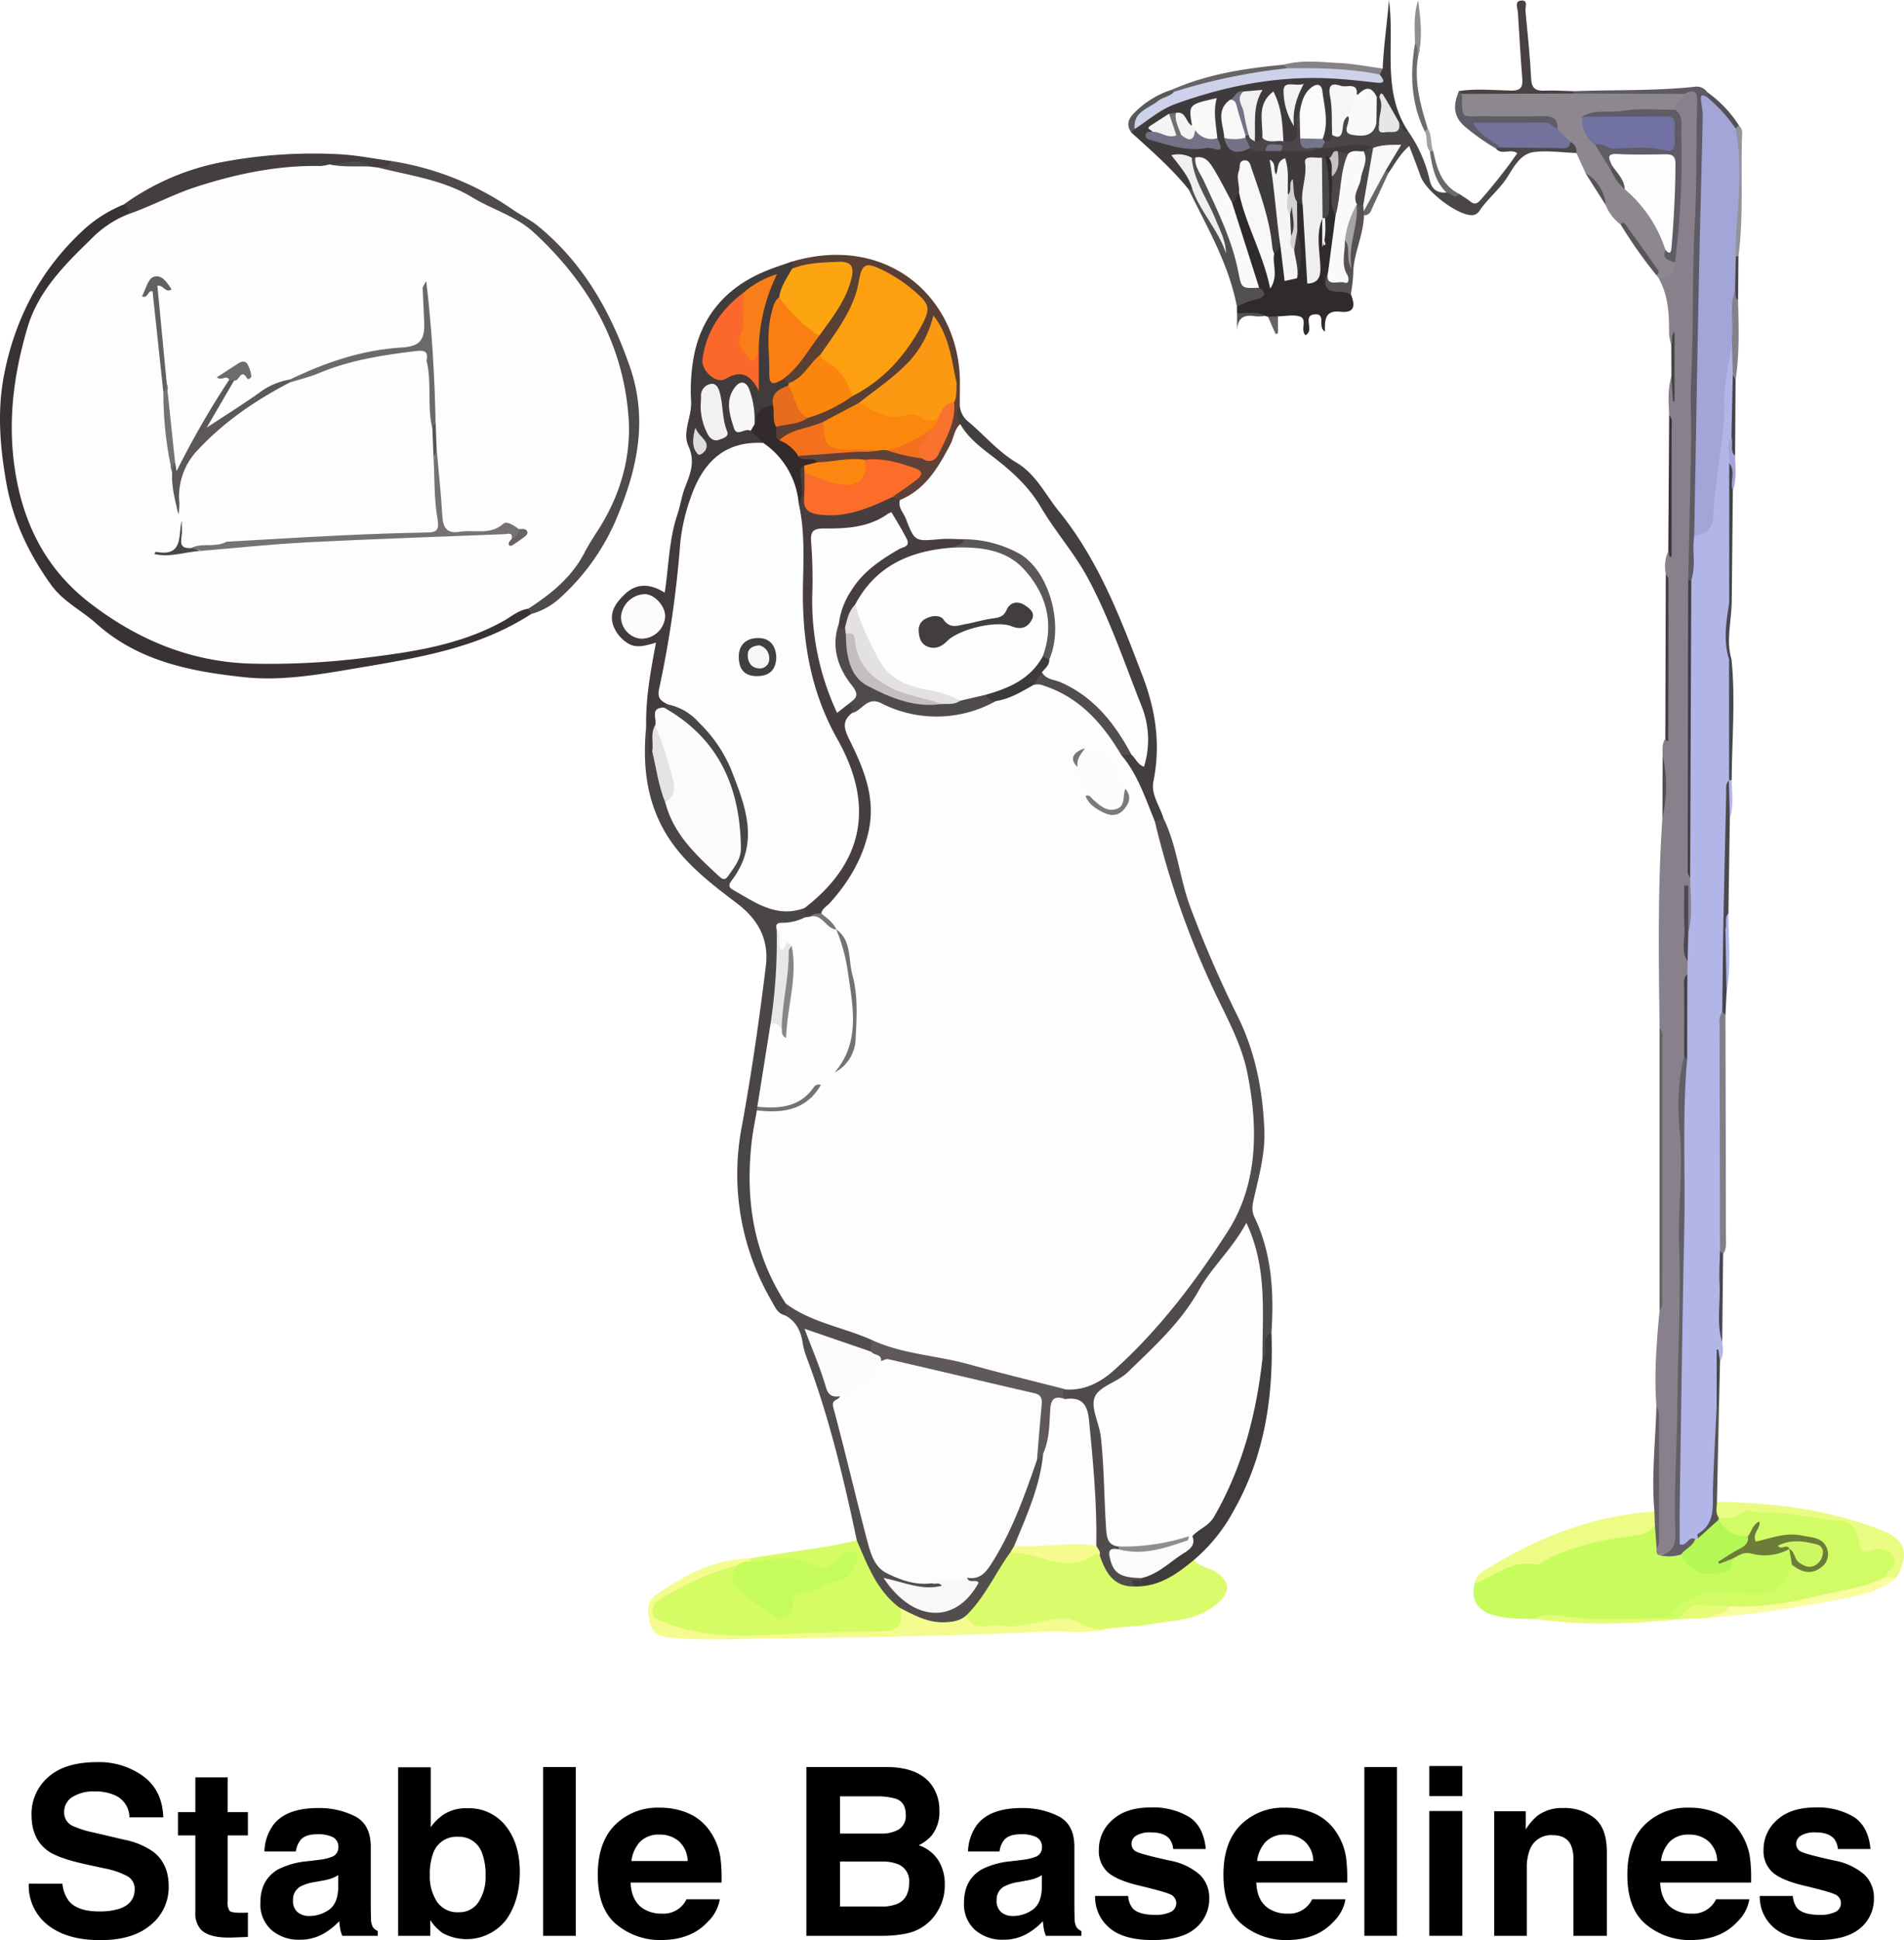 <svg id="Layer_1" data-name="Layer 1" xmlns="http://www.w3.org/2000/svg" viewBox="6.688 3.895 485.639 494.811"><defs><style>.cls-1{fill:#b2b5e7;}.cls-2{fill:#88818b;}.cls-3{fill:#c8fc5e;}.cls-4{fill:#dafc6c;}.cls-5{fill:#d6fc65;}.cls-6{fill:#383234;}.cls-7{fill:#504c4d;}.cls-8{fill:#3f3b3d;}.cls-9{fill:#423b3c;}.cls-10{fill:#4a4547;}.cls-11{fill:#8d8790;}.cls-12{fill:#524e4d;}.cls-13{fill:#4f4a4c;}.cls-14{fill:#2f2a2c;}.cls-15{fill:#433e40;}.cls-16{fill:#f5fc8f;}.cls-17{fill:#593f34;}.cls-18{fill:#403c3c;}.cls-19{fill:#443e41;}.cls-20{fill:#ecfc85;}.cls-21{fill:#5f5b64;}.cls-22{fill:#4a4649;}.cls-23{fill:#e9fc81;}.cls-24{fill:#604137;}.cls-25{fill:#525051;}.cls-26{fill:#7f808a;}.cls-27{fill:#fafca0;}.cls-28{fill:#484244;}.cls-29{fill:#5f5c65;}.cls-30{fill:#656166;}.cls-31{fill:#565153;}.cls-32{fill:#e6fc78;}.cls-33{fill:#626066;}.cls-34{fill:#868386;}.cls-35{fill:#424044;}.cls-36{fill:#4c4a4f;}.cls-37{fill:#555654;}.cls-38{fill:#81828b;}.cls-39{fill:#676468;}.cls-40{fill:#93939a;}.cls-41{fill:#39363a;}.cls-42{fill:#434448;}.cls-43{fill:#48494e;}.cls-44{fill:#6d6c6c;}.cls-45{fill:#908f90;}.cls-46{fill:#5a595a;}.cls-47{fill:#49484e;}.cls-48{fill:#595659;}.cls-49{fill:#44444d;}.cls-50{fill:#6b6a6a;}.cls-51{fill:#454245;}.cls-52{fill:#4a4952;}.cls-53{fill:#666;}.cls-54{fill:#525156;}.cls-55{fill:#525055;}.cls-56{fill:#484a4e;}.cls-57{fill:#a3a5d9;}.cls-58{fill:#585557;}.cls-59{fill:#46444b;}.cls-60{fill:#666465;}.cls-61{fill:#a2a2a2;}.cls-62{fill:#b5f856;}.cls-63{fill:#413e45;}.cls-64{fill:#424046;}.cls-65{fill:#4b4852;}.cls-66{fill:#d1fc66;}.cls-67{fill:#6c7d3a;}.cls-68{fill:#f5fc8d;}.cls-69{fill:#c5fc5c;}.cls-70{fill:#fdfdfd;}.cls-71{fill:#5f595b;}.cls-72{fill:#fcfbfb;}.cls-73{fill:#918e8f;}.cls-74{fill:#cdd1ea;}.cls-75{fill:#fbfafb;}.cls-76{fill:#fafafa;}.cls-77{fill:#f8f8f8;}.cls-78{fill:#f0efef;}.cls-79{fill:#f5f5f5;}.cls-80{fill:#fbfbfb;}.cls-81{fill:#f6f6f6;}.cls-82{fill:#efefef;}.cls-83{fill:#f7f7f7;}.cls-84{fill:#737286;}.cls-85{fill:#f1f1f1;}.cls-86{fill:#e7e7e7;}.cls-87{fill:#f3f3f3;}.cls-88{fill:#f4f4f4;}.cls-89{fill:#d2d2d2;}.cls-90{fill:#767689;}.cls-91{fill:#c4c2c2;}.cls-92{fill:#717171;}.cls-93{fill:#3f3f3f;}.cls-94{fill:#727186;}.cls-95{fill:#fca511;}.cls-96{fill:#fa682c;}.cls-97{fill:#fa7e12;}.cls-98{fill:#fb860d;}.cls-99{fill:#f97d18;}.cls-100{fill:#332a2b;}.cls-101{fill:#e76c1d;}.cls-102{fill:#e4e3e3;}.cls-103{fill:#deddde;}.cls-104{fill:#463e3f;}.cls-105{fill:#737373;}.cls-106{fill:#7171a3;}.cls-107{fill:#72729d;}.cls-108{fill:#555355;}.cls-109{fill:#524e50;}.cls-110{fill:#fca010;}.cls-111{fill:#fc9912;}.cls-112{fill:#fb880c;}.cls-113{fill:#f5701d;}.cls-114{fill:#fb6d28;}.cls-115{fill:#fb8711;}.cls-116{fill:#fa722e;}.cls-117{fill:#a5a3a3;}.cls-118{fill:#cef764;}.cls-119{fill:#767273;}.cls-120{fill:#6c696a;}.cls-121{fill:#5c5859;}.cls-122{fill:#636061;}.cls-123{fill:#767274;}.cls-124{fill:#6e6b6c;}.cls-125{fill:#494646;}.cls-126{fill:#676365;}.cls-127{fill:#585355;}.cls-128{fill:#4f4b4c;}.cls-129{fill:#fcfcfc;}.cls-130{fill:#3d3a3b;}.cls-131{fill:#727272;}.cls-132{fill:#7b7b7b;}.cls-133{fill:#777;}.cls-134{fill:#423f40;}.cls-135{fill:#868686;}.cls-136{fill:#e4e1e2;}.cls-137{fill:#5c5758;}.cls-138{fill:#c3bfc0;}.cls-139{fill:#423d3f;}</style></defs><path class="cls-1" d="M445.955,346.198c.201,1.68.422,3.363-.554,4.91-.304-.104-.315-.375-.435-.58-.201-.346-.203-.321-.195-.058.128,4.126.036,8.255.062,12.392.035,6.675-1.303,13.284-.817,19.969a10.007,10.007,0,0,0,.044,2.393c1.656,4.796-.462,8.235-3.876,11.259a4.924,4.924,0,0,1-1.245.811c-4.28,1.792-5.403,1.146-5.157-3.358.821-15.073-.028-30.188.751-45.231,1.172-22.645.276-45.278.64-67.912.037-2.318.613-4.53.796-6.808.072-7.077.047-14.152.007-21.227a24.076,24.076,0,0,1-.029-3.726c.21-2.449-.113-4.927.37-7.364,1.03-4.665.301-9.389.477-14.085.045-22.913-0-45.824.021-68.734a52.794,52.794,0,0,1,.175-6.459c1.417-3.788-.148-7.905,1.261-11.697,3.259-2.033,4.124-4.966,4.465-8.781.863-9.659,2.534-19.228,2.556-28.991.008-3.425,1.321-6.848,1.456-10.378.039-1.016.093-2.609,2.002-2.186,1.107,2.719.354,5.56.552,8.336-.911,5.544-.128,11.142-.509,16.708-.538,2.339-.177,4.711-.283,7.068-.602,11.514-.386,23.034-.415,34.549-.464,5.144-1.572,10.29-.001,15.438.053,10.04.06,20.077-.09,30.114a130.992,130.992,0,0,0-.652,13.697c.042,8.227-.528,16.436-.462,24.658.033,6.926.063,13.853-.449,20.766-.519,5.063-.381,10.14-.416,15.22-.106,15.289.482,30.58-.069,45.868A184.725,184.725,0,0,0,445.955,346.198Z"/><path class="cls-2" d="M437.14,249.056l-.079,3.326c-.777,6.935-.039,13.899-.401,20.842-1.128,7.332-.834,14.72-.917,22.096-.199,17.726.27,35.465-.83,53.17-.161,2.588.203,5.084.205,7.626.013,13.826-.848,27.638-.721,41.463.031,3.365-2.208,3.108-4.317,3.36-1.314-.172-1.616-1.091-1.641-2.216a348.417,348.417,0,0,0,.735-36.187c-.607-8.18.042-16.318.813-24.452a6.248,6.248,0,0,0,.281-2.791q.011-33.191-0-66.383a6.135,6.135,0,0,0-.286-2.789c-.224-17.862-.501-35.724.719-53.567a75.029,75.029,0,0,0,.063-16.114c-.033-1.425-.191-2.871.68-4.149.717-.461.446-1.178.446-1.806q.008-18.933 0-37.866a4.296,4.296,0,0,0-.325-2.356,9.587,9.587,0,0,1,.638-5.818c1.069-1.107.477-2.474.464-3.689-.107-10.32.386-20.645-.24-30.96-.173-3.33-.391-6.663.578-9.927,1.006,1.644.177,3.485.551,5.121-.098-3.989-0-8.054-.081-12.118-.004-.223.682-1.201-.5-.882a15.828,15.828,0,0,1-.578-3.1c.051-4.855-.188-9.636-2.631-14.015,1.5-1.406,3.405-2.565,3.078-5.085,1.595-10.923,1.724-21.906,1.548-32.905a16.454,16.454,0,0,0-.961-4.719c-.273-2.641,1.24-4.109,3.388-5.163,2.41-.895,3.749.094,3.782,2.509.127,9.294.497,18.6-.219,27.875-.175,2.271-.469,4.54-.463,6.823.058,23.657-.933,47.299-1.054,70.957a140.542,140.542,0,0,1-1.277,16.784c-.105,24.614-.015,49.226-.045,73.839a5.271,5.271,0,0,0,.239,1.987c.071,4.702.696,9.423-.483,14.082-1.147-3.905-.276-7.825-.584-11.739C436.967,236.433,436.255,242.741,437.14,249.056Z"/><path class="cls-3" d="M429.239,398.866c-.093.646-.165,1.284.574,1.639,1.606-.685,3.34-.187,4.979-.541,2.479,1.975,4.747,4.186,8.332,4.226,2.483.027,4.161-.623,4.963-3.039,1.497-1.838,3.43-2.192,5.719-2.015a25.528,25.528,0,0,0,8.693-.528,1.397,1.397,0,0,1,1.063.581,5.795,5.795,0,0,1,.82,4.376c-2.329,6.751-3.768,7.797-10.807,7.844-2.019.014-4.04.06-6.057-.008-4.884-.165-9.746-.439-13.009,4.363a4.321,4.321,0,0,1-2.868,1.372c-11.152.041-22.302.201-33.443-.351-3.583-.02-7.174.012-10.658-1.007-4.108-1.201-5.745-3.968-4.762-7.963,3.917-3.084,7.793-6.259,13.237-5.95,2.272.129,4.124-1.072,6.116-1.886,4.354-1.779,8.61-3.727,13.444-4.199,4.684-.458,9.193-2.072,13.817-3.006A30.802,30.802,0,0,1,429.239,398.866Z"/><path class="cls-4" d="M311.201,401.745c1.593,1.794,4.083,1.96,5.94,3.28,3.422,2.432,3.205,5.046.114,7.776-4.966,4.387-11.155,4.288-17.034,5.309-3.7.643-7.488.775-11.237,1.137a6.355,6.355,0,0,1-4.736.212c-6.818-3.149-13.528-.128-20.263.037-2.421.059-4.834.133-7.246-.024-1.819-.118-3.485-.583-4.092-2.631.119-.521-.294.057-.017-.382,3.763-5.973,6.956-12.342,12.033-17.41,3.402-.132,6.583.958,9.857,1.649,3.217.678,6.609,1.513,9.71-.777a2.574,2.574,0,0,1,3.044-.04,5.036,5.036,0,0,1,1.768,2.538,7.27,7.27,0,0,0,7.129,5.155,19.007,19.007,0,0,0,11.212-4.102C308.504,402.659,309.408,401.153,311.201,401.745Z"/><path class="cls-5" d="M198.144,401.337c9.009-1.638,18.162-2.425,27.078-4.607a1.237,1.237,0,0,1,1.266.801,59.218,59.218,0,0,0,10.966,17.246c.108,4.337-1.282,5.985-5.5,5.986-9.272.003-18.541.09-27.807.432-5.613.208-11.23.335-16.843.347-4.643.01-8.837-2.098-13.048-3.719-2.682-1.032-2.274-4.79.675-6.869a60.485,60.485,0,0,1,18.967-8.516,1.229,1.229,0,0,1,1.203,1.68c-.97,3.297,1.062,5.023,3.343,6.641.99.702,2.065,1.275,3.043,2.001,4.349,3.227,4.38,3.235,6.962-1.44a4.287,4.287,0,0,1,3.213-2.204c3.108-.543,5.746-2.311,8.71-3.215a4.539,4.539,0,0,0,2.528-1.922c.494-.762,1.393-1.642.601-2.514-.864-.952-1.864-.117-2.411.55-2.67,3.257-5.839,2.905-9.139,1.353-2.985-1.404-6.051-1.072-9.135-.675-1.595.205-3.19.747-4.696-.313A.794.794,0,0,1,198.144,401.337Z"/><path class="cls-6" d="M142.16,160.496c-13.595,8.81-29.182,11.215-44.686,13.841-9.435,1.598-19.007,3.287-28.509,2.267-13.544-1.454-26.924-4.013-37.691-13.659-3.775-3.382-8.534-5.67-11.565-9.907-5.568-7.785-9.625-16.104-11.359-25.755-1.668-9.289-2.414-18.483-.647-27.675,2.729-14.199,9.149-26.615,19.773-36.599a34.049,34.049,0,0,1,10.746-6.949c1.76-.154,1.708,1.032,1.65,2.224-2.441,3.324-6.523,4.559-9.363,7.463-7.791,7.965-14.374,16.276-17.375,27.595-3.792,14.304-2.648,28.064,1.203,41.853,2.689,9.626,9.487,16.517,17.135,22.432a70.67,70.67,0,0,0,27.985,13.042c6.425,1.461,12.907,1.572,19.255,1.459a181.569,181.569,0,0,0,43.164-5.694,61.858,61.858,0,0,0,14.458-6.105c1.4-.782,2.693-1.843,4.444-1.732A1.582,1.582,0,0,1,142.16,160.496Z"/><path class="cls-7" d="M296.157,408.498c-5.507.171-7.49-3.632-8.996-7.974-.418-1.034-1.471-1.713-1.632-2.894-.581-9.751-.919-19.52-2.015-29.238-.372-3.295-.795-6.509-5.039-6.999-1.227-.93-1.941-1.957-.617-3.354,12.04-2.069,18.409-11.506,25.595-19.826,5.206-6.027,9.6-12.692,14.379-19.051,5.227-6.955,6.4-15.385,7.175-23.728,1.2-12.915-2.664-24.626-8.425-36.112-5.734-11.432-10.696-23.303-13.532-35.88-.738-3.274-2.357-6.343-2.305-9.8a2.093,2.093,0,0,1,2.709-1.058c3.505,7.182,4.079,15.234,6.847,22.685a297.827,297.827,0,0,0,12.155,27.998c4.467,9.063,6.317,18.795,6.721,28.84.241,6.004-1.382,11.716-2.673,17.478-.358,1.599-.653,3.057.129,4.683,4.514,9.391,5.01,19.4,4.355,29.567-1.065,1.105-.693,2.509-.806,3.815-.099,1.148.207,2.531-1.508,2.823-1.776-1.777-1.079-4.05-1.147-6.129-.241-7.372.745-14.836-1.731-22.03a6.607,6.607,0,0,0-1.554-3.29,157.824,157.824,0,0,0-11.483,15.291,87.362,87.362,0,0,1-23.151,24.41c-1.576,1.128-2.638,2.112-2.198,4.222,2.042,9.799,1.63,19.814,2.497,29.718.173,1.969.48,3.722,2.117,4.992a1.606,1.606,0,0,1,.355,1.081c-1.911,3.45-1.152,5.405,2.518,6.372a9.175,9.175,0,0,1,2.654.702C299.178,407.79,295.544,407.043,296.157,408.498Z"/><path class="cls-8" d="M359.363,21.374c.231-5.816,1.139-11.577,1.585-17.48,1.585,11.28-1.988,23.284,5.021,33.66-1.947,1.135-2.307-.658-3.097-1.666-1.672-2.187-1.934-5.291-4.51-6.894a2.138,2.138,0,0,1-1.008-.136c-1.491-1.419-3.394-.499-5.063-.893-4.972-1.888-4.943-1.889-4.859,3.497a44.136,44.136,0,0,1-.161,7.169,2.191,2.191,0,0,1-2.139,1.921,1.694,1.694,0,0,1-1.44-.992c-.183-3.211.473-6.46-.323-9.648-.215-.86-.198-2.1-1.406-2.165-1.113-.06-1.444,1.062-1.843,1.893a21.901,21.901,0,0,0-1.187,3.863,18.553,18.553,0,0,0-.396,4.002c-.273,2.407-1.295,3.813-3.988,2.99-2.974-3.251-1.683-7.679-3.24-11.448-2.716,3.044-.858,7.035-2.139,10.335a1.682,1.682,0,0,1-2.066.929c-2.224-2.896-.985-6.199-1.027-9.336-.018-1.351.588-2.838-1.646-2.772-1.58-.015-2.479,1.135-3.51,2.049-2.776,2.594-1.292,5.636-.902,8.558.751,3.425,3.332,2.475,5.576,2.324,1.397.059,2.783.252,4.184.222,1.281,0,2.559-.013,3.838-.025,3.095-.217,6.226.404,9.293-.428a4.233,4.233,0,0,1,1.358-.091c2.67.112,5.086-1.452,7.798-1.148,1.675.188,3.484-.238,4.826,1.227.118,1.443-1.012,1.768-1.989,2.232-1.333.368-2.73.359-4.077.652a8.215,8.215,0,0,1-2.642-.091c-.859-.093-1.518.563-2.334.638a1.12,1.12,0,0,0-1.552.344,5.092,5.092,0,0,1-1.009.321c-2.07.155-2.261,1.661-2.679,3.287-.682,2.658.213,5.579-1.424,8.052a2.115,2.115,0,0,1-2.204-.666c-1.486-1.656-.202-3.814-.809-5.533-.269,1.281,1.104,2.938-1.046,3.829-1.89-1.845-.648-4.343-1.332-6.471-.642.252-.896,1.461-1.201,1.267-2.163-1.375-1.104-.106-.858.887a82.903,82.903,0,0,1,2.23,16.979,3.301,3.301,0,0,1-2.138,1.982c-2.011-.424-1.632-2.17-1.894-3.521a93.259,93.259,0,0,0-5.26-18.139c-1.894,2.046-.891,4.103-1.189,5.881-.294,1.171-.575,2.352-1.838,2.906-2.474-.076-2.631-2.361-3.605-3.839-1.741-2.64-2.699-5.99-6.373-6.809a11.225,11.225,0,0,1-1.102-.22c-.9-.103-1.739-.736-2.783-.272.85,2.654,4.29,4.288,3.088,7.726a.747.747,0,0,1-1.002-.111c-4.328-5.37-9.516-9.874-14.598-14.483-.291-.728.101-1.255.519-1.775,3.868-3.735,8.58-5.965,13.614-7.628,14.082-4.651,28.413-7.04,43.279-4.976,1.656.23,3.475.734,5.073-.407A6.284,6.284,0,0,1,359.363,21.374Z"/><path class="cls-9" d="M171.504,189.099c-.141-7.012,1.089-13.882,2.497-21.29-2.667.731-5.05,1.545-7.245.096a8.994,8.994,0,0,1-3.404-3.891c-1.606-3.644.327-6.306,2.685-8.564,3.011-2.884,6.479-2.749,10.201-.408,1.042-6.728,1.06-13.498,3.219-19.904.769-2.283,1.086-4.729,1.961-6.963,1.353-3.453,2.666-6.548.857-10.518-1.614-3.544.869-7.436.692-11.393a47.468,47.468,0,0,1,.947-12.723c2.34-10.006,8.731-16.686,18.141-20.557,2.095-.862,4.266-1.539,6.402-2.302,1.988-.186,1.017,1.166,1.05,2.002-1.121,2.509-2.581,4.863-3.504,7.467-3.238,6.008-2.023,12.47-1.89,18.816.029,1.41,1.156,1.18,2.089,1.141a2.071,2.071,0,0,1,1.976,1.062,2.263,2.263,0,0,1,.001,1.161c-1.49,1.643-3.419,2.941-4.128,5.21-.715.759-1.745,2.137-2.321,1.897-2.275-.95-1.131.789-1.316,1.437-.226.79-.481,1.504-1.52,1.377-1.597-1.937-.578-4.459-1.465-6.557-.355-.839-.431-2.011-1.613-2.053-1.16-.041-1.439,1.04-1.758,1.909-.693,1.893.228,3.695.332,5.541.169,2.985,2.701,1.333,3.922,2.196,1.311,1.1,3.775,1.404,2.826,4.071a5.429,5.429,0,0,1-2.701.718c-5.807.424-9.621,3.727-12.381,8.557-3.357,5.874-4.587,12.392-5.238,18.963-.981,9.901-1.571,19.829-3.992,29.544-.635,2.548-1.227,5.317.376,7.861a1.52,1.52,0,0,1-.458,1.656c-1.97,1.056-1.934,3.062-2.287,4.887-.647,2.076-.021,4.273-.621,6.352-.672,1.102-1.484,2.723-1.969-.012C171.473,193.662,172.177,191.337,171.504,189.099Z"/><path class="cls-10" d="M171.504,189.099c1.453,2.196.356,4.66.738,6.967.015.09.145.161.222.241l.58-.793c1.915.173,1.688,1.787,1.862,2.977a58.245,58.245,0,0,0,2.352,9.189c1.698,7.312,6.468,12.542,11.781,17.42,1.576,1.447,2.79,1.191,4-.446a7.694,7.694,0,0,0,1.614-4.882c-.34-13.315-4.495-24.753-16.05-32.547-1.086-.733-2.417-1.295-2.577-2.877l1.035-.789c2.239-1.502,3.968.089,5.378,1.275,10.594,8.911,16.178,20.229,15.871,34.217a14.923,14.923,0,0,1-2.799,7.894c-1.367,2.07-.704,3.221,1.283,4.527,4.716,3.101,9.954,3.653,15.346,3.792a2.736,2.736,0,0,1,.395,2.426c-.606,1.569-2.093,1.769-3.433,2.184-1.343.415-2.856.567-3.275,2.3.066,7.706.08,15.397-1.596,22.969-.811,6.994-2.482,13.851-3.349,20.835-.011.45-.049.899-.096,1.347-2.398,12.877-2.634,25.617,1.952,38.168,1.435,3.928,4.379,7.132,5.163,11.335a2.722,2.722,0,0,1-.962,2.533c-1.972-.46-2.592-2.185-3.451-3.687a64.067,64.067,0,0,1-7.538-44.748c2.453-13.499,4.429-27.101,6.083-40.722.777-6.4-1.663-11.567-7.289-15.855-7.72-5.884-15.631-11.798-19.968-21.194C171.171,205.344,170.741,197.367,171.504,189.099Z"/><path class="cls-11" d="M436.339,27.864c-.567,1.486-2.487,2.152-2.435,4.014-3.214,2.256-6.975,1.204-10.409,1.335-3.834.146-7.606.811-11.405.879-1.655,2.875.818,4.373,2.081,6.263,1.886,1.841,2.704,4.355,4.115,6.495,1.087,1.647,1.998,3.425,3.566,4.71,4.489,4.403,8.623,9.038,10.06,15.43-.015,1.635.951,2.759,2.003,3.839.039,2.806-1.427,4.07-4.147,4.049l-.66-.874a59.428,59.428,0,0,0-9.044-12.838,11.76,11.76,0,0,1-3.856-5.024c-.747-3.244-2.761-5.685-5.043-7.956q-1.197-2.633-2.393-5.266c-.403-1.214-1.612-1.579-2.463-2.327a18.961,18.961,0,0,1-3.508-4.468c-1.047-1.668-2.745-1.423-4.319-1.439-4.803-.049-9.608.043-14.41-.04-5.329-.092-6.466-2.015-4.271-7.063,9.391-.248,18.78-.2,28.169-.112,8.048-.19,16.104.388,24.147-.367C433.53,26.971,435.097,26.709,436.339,27.864Z"/><path class="cls-12" d="M206.938,339.36l.184-3.005a1.718,1.718,0,0,1,1.901-.132c5.335,4.072,12.141,4.67,17.926,7.66a6.983,6.983,0,0,1,2.318,1.543,3.074,3.074,0,0,1,.121,2.993c-1.324,1.501-2.745.549-4.071.068-3.77-1.365-7.631-2.451-11.709-4.184,1.445,4.802,3.703,8.823,4.912,13.221.353,1.286,1.79,1.587,2.479,2.586a9.26,9.26,0,0,0-.04,4.355c2.613,10.472,5.33,20.919,7.794,31.43,1.799,7.673,5.385,10.076,15.276,10.861,1.303.155,2.741-.007,3.559,1.401-2.914,2.005-2.914,2.005-12.996.159,3.93,3.36,7.614,5.98,12.79,5.838,3.454-.094,4.899-2.371,6.501-4.722.952-1.397-1.072-2.059-.767-3.285,4.21-1.103,5.893-4.626,7.852-7.988,4.074-6.992,6.245-14.782,9.478-22.127.644-.768,1.058-1.967,2.459-1.339,1.216,1.77.591,3.615.106,5.39-1.688,6.176-3.592,12.279-6.8,17.882a6.988,6.988,0,0,1-1.774,1.764c-3.84,5.299-6.498,11.42-11.22,16.104a4.414,4.414,0,0,1-4.387,2.818c-4.827.149-9.262-.71-12.565-4.652-5.914-4.332-8.297-10.921-11.046-17.272-3.32-15.721-7.032-31.339-12.711-46.421a19.253,19.253,0,0,1-1.07-3.846C210.975,343.404,209.774,340.881,206.938,339.36Z"/><path class="cls-13" d="M142.16,160.496l-.736-1.354c-.317-1.772,1.178-2.322,2.218-2.992,9.718-6.253,14.765-16.062,18.779-26.179,7.048-17.764,3.179-34.442-7.149-49.893-2.312-3.458-4.007-7.303-7.035-10.343-11.444-11.491-25.669-17.459-41.097-21.15-1.39-.333-3.051-.044-3.959-1.593.405-1.881,2.44-1.026,3.379-2.012a73.978,73.978,0,0,1,30.721,12.238c2.179,1.539,4.652,2.695,6.702,4.377,11.52,9.455,18.458,21.747,23.33,35.748,4.906,14.1,1.677,27.043-3.78,39.744a57.338,57.338,0,0,1-14.657,19.887A18.2,18.2,0,0,1,142.16,160.496Z"/><path class="cls-14" d="M331.685,68.616l1.612-1.851c1.597,1.227.965,3.203,1.601,4.75.338.824.122,2.401,1.862,1.51a24.113,24.113,0,0,0-.174-10.801c-.07-2.325-.875-4.749.929-6.812l1.445.822c2.147,3.466,1.486,7.459,2.066,11.215.284,1.836-.12,3.737.509,5.621.644-2.432.356-4.952.49-7.435.112-2.091-.473-4.328,1.138-6.149a.789.789,0,0,1,1.115.239c.167,2.123.084,4.247.046,6.719.008.191.483-.244.447-.342-.792-2.212-.222-4.512-.347-6.781-.081-4.358.376-8.725-.321-13.066a2.711,2.711,0,0,1,.695-2.2c.403-.625.652-.309.879.144,2.179,1.044,1.638,3.113,1.855,4.898.156,3.152-.404,6.347.58,9.449.078,4.667-1.171,9.181-1.61,13.785-1.087,3.048-.907,5.316,3.166,5.386.665.011,1.091.726,1.562,1.198,1.093,2.703,1.203,4.909-2.709,4.477-4.015-.442-3.92,2.291-3.886,5.034-1.953-1.023.302-4.414-2.378-4.367-3.673.065-.094,4.135-2.587,5.318-1.423-1.348.598-4.111-1.449-4.762-1.691-.538-3.705-.059-5.576-.03a2.001,2.001,0,0,1-2.56.07,2.327,2.327,0,0,1-.69-.191c-2.325-.911-4.873.379-7.179-.727q-.015-.792-.031-1.585c.677-1.65,2.164-2.155,3.692-2.573,1.543-.422,1.863-1.235.873-2.525-2.435-6.01-3.798-12.364-6.031-18.435a3.417,3.417,0,0,1,.194-3.119c1.354-.295.976-1.828,1.793-2.506,2.568,2.42,2.622,5.994,4.015,8.958a82.315,82.315,0,0,1,4.108,12.104C330.897,72.22,330.343,70.259,331.685,68.616Z"/><path class="cls-15" d="M303.454,212.584l-2.207.794c-1.299-.448-1.757-1.619-2.223-2.719-1.677-3.954-2.947-8.099-5.843-11.447a2.424,2.424,0,0,1-.372-2.998,2.57,2.57,0,0,1,2.379-.385,5.582,5.582,0,0,1,2.557,2.275,23.636,23.636,0,0,0-1.239-15.089c-5.075-12.006-8.524-24.828-15.997-35.68-6.659-9.67-11.924-20.538-22.4-27.192a24.609,24.609,0,0,1-7.492-7.856c-.524-1.813-1.809-3.762.877-5.009a5.788,5.788,0,0,0,2.186,4.162c4.114,3.456,7.606,7.661,12.279,10.437,4.97,2.953,7.339,8.133,10.784,12.375,10.151,12.5,15.745,27.278,21.407,42.132,3.392,8.898,4.588,17.536,2.733,26.808C300.212,206.537,302.52,209.463,303.454,212.584Z"/><path class="cls-16" d="M236.266,413.998c3.601,1.815,7.083,3.808,11.396,3.629,2.121-.088,3.965-.373,5.556-1.794,1.631,4.663,5.664,2.176,8.547,2.641,5.071.819,10.009-1.153,15.019-1.8,4.47-.577,7.701,3.864,12.201,2.572-5.133,1.546-10.403.534-15.604.784-24.246,1.166-48.51,1.519-72.782,1.809-7.623.091-15.213.426-22.818-.27-2.474-.227-4.616-.971-5.27-3.582-.66-2.633-1.211-5.549,1.516-7.396,7.302-4.946,14.937-9.148,24.117-9.254q-.016.404-.043.809a2.635,2.635,0,0,1-3.2.869,71.551,71.551,0,0,0-20.25,9.052,3.241,3.241,0,0,0-1.491,3.478c.277,1.416,1.646,1.514,2.753,1.986,10.157,4.334,20.889,3.678,31.448,3.115,8.312-.443,16.609-.512,24.915-.716C235.902,419.842,237.216,417.711,236.266,413.998Z"/><path class="cls-17" d="M207.866,101.604a1.945,1.945,0,0,0-1.714-.864c2.765-4.299,6.147-8.134,9.178-12.233,2.455-3.87,5.249-7.558,6.832-11.908,1.361-3.741.709-4.628-3.186-4.725a22.05,22.05,0,0,0-6.824.63c-1.126.329-2.322.901-3.453-.061.115-.614.779-1.303-.243-1.76,24.736-7.44,43.11,9.399,43.074,30.908a1.003,1.003,0,0,1-1.07.077c-1.828-1.453-1.369-3.691-1.867-5.588a52.606,52.606,0,0,0-3.376-9.832c-3.521,10.403-11.414,15.566-18.987,21.046a59.711,59.711,0,0,1-9.333,4.922c-3.955,1.442-7.809,3.173-11.924,4.165-1.375-.875-1.266-2.106-.83-3.419,2.055-2.665,5.443-1.877,8.049-3.113A74.544,74.544,0,0,0,223.628,104.173a40.697,40.697,0,0,0,16.569-16.603c2.641-4.74,2.24-6.082-2.014-9.566a30.137,30.137,0,0,0-7.583-4.553c-1.948-.808-3.476-.604-3.843,1.858-1.141,7.651-5.63,13.541-10.166,19.413-1.603,1.816-2.886,3.92-4.803,5.448C210.654,101.074,209.581,102.245,207.866,101.604Z"/><path class="cls-18" d="M328.699,350.327c1.947-1.746-.903-5.184,2.289-6.49.558,15.882-1.62,31.178-9.59,45.259a43.129,43.129,0,0,1-10.193,12.646c-4.389,3.658-8.964,6.888-15.049,6.757-2.544-3.104,2.41-.409,1.65-2.134,2.041-2.708,5.502-3.358,7.96-5.505,1.988-1.736,4.301-3.119,4.771-6.026,7.623-7.34,11.282-16.723,13.689-26.719a155.73,155.73,0,0,0,3.364-15.735A2.619,2.619,0,0,1,328.699,350.327Z"/><path class="cls-19" d="M106.561,44.98c-.684,1.527-2.133,1.452-3.453,1.646a2.672,2.672,0,0,1-2.381.458c-3.182-1.578-6.376-.566-9.568-.019a15.586,15.586,0,0,1-4.382.54c-14.85-.483-28.512,4.031-41.895,9.821-1.716.742-3.369,2.464-5.558,1.122.005-.994.006-1.986-1.1-2.489A63.318,63.318,0,0,1,62.3,45.436a124.487,124.487,0,0,1,31.323-2.182C97.954,43.526,102.249,44.387,106.561,44.98Z"/><path class="cls-20" d="M428.769,392.502c-1.087,2.518-3.623,2.784-5.713,3.098-8.046,1.208-16,2.567-23.144,6.797a2.478,2.478,0,0,1-1.48.502c-6.15-1.281-10.526,3.012-15.656,4.915.334-2.35,2.367-3.275,4-4.275,12.877-7.89,26.671-13.157,41.892-14.147C430.057,390.384,429.741,391.432,428.769,392.502Z"/><path class="cls-21" d="M436.339,27.864l-28.418-.118q-.342-.224-.209-.413c.084-.12.168-.18.253-.18,10.331-.399,20.691-.022,30.997-1.135a3.229,3.229,0,0,1,3.167,1.376,2.154,2.154,0,0,1,.302,1.418c-.021,7.542-.365,15.07-.635,22.604-.793,22.093-1.195,44.203-.987,66.319.061,6.46-1.079,12.892-.846,19.378a4.742,4.742,0,0,1-1.145,3.374c-.614,3.762.525,7.64-.747,11.359-.24.352-.505.354-.79.055.255-11.818.552-23.635.748-35.454.087-5.231-.26-10.477-.008-15.697.652-13.511.245-27.055.971-40.539.543-10.09.28-20.154.589-30.224C439.664,27.195,438.757,26.53,436.339,27.864Z"/><path class="cls-22" d="M407.233,40.074a2.69,2.69,0,0,1,1.536,2.845c-3.632-.121-7.321-.693-10.878-.234-3.355.432-5.095,3.789-6.688,6.313-2.056,3.257-5.081,5.563-7.179,8.691a2.266,2.266,0,0,1-2.044,1.083c-3.873-.15-11.635-6.152-12.976-9.991-.866-2.481-1.841-4.924-2.867-7.65-2.479,2.121-3.712,4.671-5.327,6.921-.752.084-.961-.406-1.067-1.007-.021-1.952,1.763-3.146,2.16-4.968-1.595-.682-3.19.193-4.724-.208-.132-.134-.264-.27-.395-.406-4.324-1.875-8.619.454-12.933.091-.218-.755.177-1.177.8-1.477a1.737,1.737,0,0,0,1.802-1.784c1.348-.635,1.478-2.079,2.132-3.179.477-.803.634-2.183,2.168-1.458,1.82,4.598,2.491,4.728,6.756,1.306a1.669,1.669,0,0,1,1.089.024c1.569,2.668,3.275,1.147,4.963.159.935.672.565,2.647,2.408,2.412a34.631,34.631,0,0,1,5.39,12.333c.569,2.397,1.988,3.248,4.267,3.111,1.203-.845,2.113.874,3.277.373.884.586,1.808,1.12,2.641,1.77,1.073.837,1.654,1.005,2.804-.287A135.326,135.326,0,0,0,393.684,42.997c-1.682-1.346-4.032.644-5.466-1.25a2.528,2.528,0,0,1,1.131-.895C395.273,39.757,401.301,41.023,407.233,40.074Z"/><path class="cls-23" d="M444.618,386.942c14.202.121,28.145,1.933,41.484,6.995,6.698,2.542,7.701,5.845,4.395,12.223a2.88,2.88,0,0,1-2.994.324c-1.264-1.838,1.847-3.465.331-5.216-1.448-1.673-3.577-.552-5.345-.992-1.661-.414-2.318-1.738-2.724-3.195-.841-3.019-2.836-4.297-5.911-4.413-4.69-.177-9.208-1.713-13.937-1.804-3.722-.072-7.434-.94-11.046.863a4.016,4.016,0,0,1-4.206-.54A3.663,3.663,0,0,1,444.618,386.942Z"/><path class="cls-24" d="M250.699,101.593q.416-.001.833-.002-.02,2.844-.039,5.689c-1.246,1.622-.698,3.203.11,4.778a29.528,29.528,0,0,1-11.24,18.188,6.414,6.414,0,0,1-3.967,1.704,2.727,2.727,0,0,1-1.973-1.224c.203-2.079,2.149-2.565,3.402-3.67,2.33-2.054,2.269-2.635-.586-3.627a25.083,25.083,0,0,0-10.692-1.268c-3.796-.358-7.514.967-11.313.493-1.463-1.15-4.555.637-4.831-2.662,4.089-1.556,8.389-1.541,12.666-1.704,2.547-.097,5.112.239,7.638-.311a6.55,6.55,0,0,1,2.004-.081c3.051.548,6.078,1.232,9.082,1.999,2.32.609,3.506-.723,4.356-2.58a28.171,28.171,0,0,0,3.048-11.17C249.646,104.61,249.53,102.888,250.699,101.593Z"/><path class="cls-25" d="M327.848,77.267c2.115,1.332,1.346,2.389-.464,2.918a17.98,17.98,0,0,0-5.199,1.968c-2.025-10.838-7.571-20.228-12.316-29.948l.944-.046c.134-.009.345-.078.392-.019,3.667,4.655,5.634,10.134,7.969,15.012-.019-.809-.849-1.968-1.315-3.181a28.483,28.483,0,0,0-1.782-3.619c-2.033-3.647-3.594-7.516-5.301-11.313-.7-1.558-1.481-3.256-.122-4.929l.916-.041c5.002,8.889,9.496,18.018,11.676,28.048C323.867,74.969,324.975,76.739,327.848,77.267Z"/><path class="cls-26" d="M445.39,322.882q-.057-28.939-.108-57.877a4.604,4.604,0,0,1,.688-3.079c.503.059.554.557.821.845q.075,28.113.117,56.226c-0,1.57.277,3.259-.715,4.712C445.681,323.67,445.637,323.178,445.39,322.882Z"/><path class="cls-27" d="M487.358,406.18q1.57-.01,3.14-.02c-4.773,4.223-10.879,4.867-16.724,6.017a278.007,278.007,0,0,1-31.771,4.402c1.352-2.459,4.293-2.333,6.234-3.842,12.732-.257,24.959-3.341,37.15-6.625A2.879,2.879,0,0,1,487.358,406.18Z"/><path class="cls-28" d="M407.964,27.152q-.009.298-.043.594-14.16.05-28.319.101c-.712.228-1.032.048-.772-.739,4.421-.667,8.86-.204,13.284-.111,2.347.049,3.035-.779,2.854-3.02-.455-5.63-.764-11.271-1.125-16.908-.071-1.114-.911-2.825.742-3.031,1.992-.249,1.1,1.686,1.197,2.69.552,5.744,1.157,11.489,1.449,17.249.129,2.559,1.217,3.129,3.478,3.031C403.121,26.903,405.545,27.091,407.964,27.152Z"/><path class="cls-29" d="M378.83,27.108l.772.739c-.024,6.935-.084,5.598,5.51,5.681,5.106.075,10.214.044,15.32-.009,2.24-.023,3.715.608,3.45,3.202a127.453,127.453,0,0,0-18.831-.361c.918,2.415,4.137,2.511,4.375,5.151l-1.208.238a54.513,54.513,0,0,1-7.813-5.507C377.195,33.55,377.362,30.494,378.83,27.108Z"/><path class="cls-30" d="M429.982,266.122c1.014.994.659,2.276.66,3.446q.031,32.53.001,65.06c-.001,1.173.328,2.452-.655,3.456Q429.985,302.103,429.982,266.122Z"/><path class="cls-31" d="M351.231,78.914a10.867,10.867,0,0,0-2.728-.611c-4.213.153-4.34-2.026-3.055-5.103.924.502,1.21,2.368,2.798,1.419,1.201-.718.471-1.895.498-2.892.062-2.301-.879-4.76,1.039-6.779,2.229,1.579.443,3.858,1.166,5.783a38.418,38.418,0,0,1,1.082-13.553,3.055,3.055,0,0,1,.643-1.084,1.825,1.825,0,0,1,1.811-.129,2.003,2.003,0,0,1,.633,1.706,3.495,3.495,0,0,1-.542,1.122c-.086,5.133-2.72,9.796-2.723,14.961A41.647,41.647,0,0,1,351.231,78.914Z"/><path class="cls-32" d="M398.195,416.783c2.113-1.286,4.517-1.102,6.703-.763,9.114,1.412,18.259.465,27.384.676a2.28,2.28,0,0,1,1.827-.467,1.268,1.268,0,0,1,.702.634C422.604,418.098,410.397,418.589,398.195,416.783Z"/><path class="cls-33" d="M428.769,392.502q-.051-1.558-.101-3.114c-.797-8.967.278-17.902.507-26.852a5.819,5.819,0,0,1,.664,1.817q.05,16.53-.018,33.06a4.411,4.411,0,0,1-.582,1.452Q429.004,395.684,428.769,392.502Z"/><path class="cls-34" d="M359.363,21.374q-.371.774-.742,1.549a6.675,6.675,0,0,1-4.728.389c-5.208-.977-10.45-.629-15.681-.765a7.865,7.865,0,0,1-2.769-.49,2.298,2.298,0,0,1-1.394-1.653c4.716-1.318,9.518-.667,14.267-.437C352.013,20.147,355.682,20.885,359.363,21.374Z"/><path class="cls-35" d="M431.565,150.264c.239.454.687.907.688,1.361q.01,20.404-.063,40.807c-0.0.123.023.316-.042.359-.626.408-.424-.389-.704-.498Q431.504,171.278,431.565,150.264Z"/><path class="cls-36" d="M446.221,240.946q.368-17.311.752-34.622c.028-1.17-.274-2.453.732-3.432q.164.308.327.615a79.388,79.388,0,0,1-.124,9.032l-.367,24.305c-.576,1.261-.074,2.624-.37,3.912A.668.668,0,0,1,446.221,240.946Z"/><path class="cls-37" d="M444.618,386.942c-.001,1.348-.468,2.748.446,3.993a.765.765,0,0,1,.385.953c-1.562,1.878-2.621,4.414-5.671,4.356-.038-.386-.23-1.038-.091-1.119,4.624-2.675,3.778-7.143,3.906-11.378.214-7.1.624-14.195.951-21.292.202-.35.401-.367.597.004Q444.88,374.701,444.618,386.942Z"/><path class="cls-38" d="M448.669,99.338q-.145-4.5-.289-8.999a15.067,15.067,0,0,1-.029-12.103c2.262-.539.783,1.718,1.654,2.219.153,6.81.407,13.623-.643,20.395C448.658,100.562,449.084,99.757,448.669,99.338Z"/><path class="cls-39" d="M334.049,20.405l.985.905c-1.02,1.321-2.612,1.366-4.011,1.571A167.471,167.471,0,0,0,308.996,27.544a4.505,4.505,0,0,1-2.385.093,1.409,1.409,0,0,1-.94-.896C314.716,22.775,324.319,21.306,334.049,20.405Z"/><path class="cls-40" d="M450.208,35.871a2.496,2.496,0,0,1,.826,2.154c-.399,10.387.43,20.811-.935,31.169a.915.915,0,0,1-1.258-.368,8.808,8.808,0,0,1-.677-5.534c1.211-8.592.556-17.219.654-25.834A1.85,1.85,0,0,1,450.208,35.871Z"/><path class="cls-32" d="M447.717,413.536c-1.158,2.417-3.901,1.86-5.715,3.045q-3.595.14-7.191.282l-.156-.202C435.868,412.057,440.576,410.786,447.717,413.536Z"/><path class="cls-41" d="M432.428,109.798c.986,1.009.622,2.283.624,3.456q.022,15.752-.012,31.504c-0.0.4-.007.799-.01,1.199-1.033-.089-.368-1.107-.826-1.511Z"/><path class="cls-42" d="M447.75,157.487q-0-17.741-0-35.481c2.414,2.09.745,4.712.925,7.093q-.147,14.194-.293,28.388C448.171,157.851,447.96,157.869,447.75,157.487Z"/><path class="cls-43" d="M447.705,202.892l.004-30.817q.316-.545.628.003c1.036,10.253.097,20.508.039,30.762q-.363.579-.718-.005Z"/><path class="cls-44" d="M370.099,37.43c-3.531-7.182-3.811-14.726-2.501-22.448,1.999.688.89,2.117.79,3.306-1.065,6.381.596,12.399,2.456,18.389C371.168,37.496,370.806,37.634,370.099,37.43Z"/><path class="cls-45" d="M368.388,18.289c-.354-1.08.199-2.377-.79-3.306-.052-3.672-.427-7.358.821-11.003C369,8.745,369.637,13.498,368.388,18.289Z"/><path class="cls-46" d="M296.103,36.805l-.832.916c-1.52-2.077-.654-3.713.94-5.245a23.425,23.425,0,0,1,9.46-5.736,2.754,2.754,0,0,0,.502.561c-.227,1.806-1.835,2.066-3.067,2.767C300.205,31.72,297.489,33.574,296.103,36.805Z"/><path class="cls-47" d="M445.39,322.882l.802.826q-.119,11.244-.238,22.488c-1.532-4.918-.404-9.962-.674-14.941C445.129,328.475,445.342,325.674,445.39,322.882Z"/><path class="cls-42" d="M448.669,99.338q.347.756.693,1.511l-.12,19.332c-2.189-1.228-.87-3.142-.934-4.785Q448.488,107.367,448.669,99.338Z"/><path class="cls-48" d="M420.063,61.166c.376-.632.847-.564,1.213-.056q4.172,5.795,8.286,11.632a.805.805,0,0,1-.455,1.262A119.998,119.998,0,0,1,420.063,61.166Z"/><path class="cls-49" d="M446.221,240.946q.279.002.558.007c.963,5.364.44,10.754.286,16.138l-.275,5.68q-.41-.422-.821-.845Q446.095,251.436,446.221,240.946Z"/><path class="cls-50" d="M378.903,53.372c-1.292,1.628-2.167-.399-3.277-.373-2.979-2.89-3.692-6.689-4.236-10.556a.565.565,0,0,1,.873.045C373.18,46.906,374.434,51.12,378.903,53.372Z"/><path class="cls-1" d="M447.066,257.091q-.143-8.069-.286-16.138c.484-1.328-.363-2.902.762-4.11C447.553,243.597,448.292,250.367,447.066,257.091Z"/><path class="cls-51" d="M432.976,91.993c.524-1.064-.269-2.415.812-3.516v17.813l-.384.021q-.2-3.22-.399-6.44Z"/><path class="cls-52" d="M448.336,172.077l-.314 0-.314-.003c-1.547-4.867-.699-9.727.041-14.587q.316.006.631-0C448.341,162.35,446.866,167.209,448.336,172.077Z"/><path class="cls-53" d="M354.576,58.794l-.047-1.011A46.535,46.535,0,0,1,357.38,50.088c.575-1.203.822-2.913,2.793-2.792l.638.756q-1.947,4.196-3.897,8.391C356.419,57.501,356.189,58.84,354.576,58.794Z"/><path class="cls-54" d="M450.208,35.871l-.826.798a22.645,22.645,0,0,1-7.358-8.067q.052-.604.103-1.209A30.27,30.27,0,0,1,450.208,35.871Z"/><path class="cls-55" d="M430.764,196.441a35.889,35.889,0,0,1-.063,16.114Q430.733,204.498,430.764,196.441Z"/><path class="cls-56" d="M445.142,362.46l-.299.005-.299-.009V348.109l.428-.034q.214,1.517.428,3.034Q445.271,356.784,445.142,362.46Z"/><path class="cls-57" d="M448.308,115.396c.58,1.542-.507,3.41.934,4.785.093,2.992.433,5.999-.568,8.92-.859-2.294.833-4.919-.925-7.095C447.84,119.795,447.053,117.509,448.308,115.396Z"/><path class="cls-58" d="M411.163,48.185c2.497.961,5.128,5.111,5.043,7.956Q413.685,52.163,411.163,48.185Z"/><path class="cls-59" d="M449.419,69.291a2.51,2.51,0,0,1,.68-.097q-.047,5.63-.094,11.26c-.884-.598-.502-1.602-.769-2.398C447.592,75.099,447.407,72.172,449.419,69.291Z"/><path class="cls-25" d="M322.216,83.738c2.402.154,4.893-.57,7.179.727a10.801,10.801,0,0,1-2.412.11c-2.993-.527-4.688.302-4.767,3.754Z"/><path class="cls-60" d="M330.085,84.655l2.56-.07v4.291l-.582.234Z"/><path class="cls-1" d="M447.657,202.834a2.156,2.156,0,0,0,.718.004c.045,3.245.581,6.512-.468,9.702Q447.783,207.686,447.657,202.834Z"/><path class="cls-61" d="M372.263,42.487l-.873-.044c-1.282-1.451-.431-3.452-1.29-5.012q.373-.376.745-.752C372.027,38.441,371.474,40.628,372.263,42.487Z"/><path class="cls-57" d="M449.419,69.291q-.091,4.383-.183,8.766c-1.552,4.005-.239,8.21-.856,12.281-.263,5.379-2.058,10.511-1.853,16.049.205,5.536-.952,11.125-1.545,16.687-.425,3.987-1.203,7.963-1.267,11.953-.057,3.552-1.489,5.231-4.9,5.459.387-21.387.741-42.774,1.173-64.16.287-14.238.703-28.473,1.007-42.711.031-1.46-.346-2.924-.461-4.392-.126-1.599.79-.893,1.489-.62a38.928,38.928,0,0,1,7.358,8.067c1.471,7.669.943,15.412.395,23.087C449.549,62.944,449.349,66.104,449.419,69.291Z"/><path class="cls-33" d="M435.477,400.352a10.492,10.492,0,0,1-5.663.152c3.958-.5,4.302-3.088,4.192-6.458-.36-11.017.446-22.031.537-33.037.107-12.992.898-26.016.415-38.948-.365-9.77,1.06-19.439.172-29.275-.564-6.24-.578-13.075,1.142-19.488a1.389,1.389,0,0,1,.748.798c-1.278,14.22-.432,28.477-.73,42.715-.493,23.545-.797,47.095-1.163,70.643-.054,3.45-.007,6.901-.007,10.28,1.875.706,2.184-2.298,3.962-1.305C438.918,398.691,437.529,399.827,435.477,400.352Z"/><path class="cls-62" d="M435.477,400.352c1.038-1.457,2.977-2.087,3.604-3.922a2.066,2.066,0,0,0,.697-.184q2.649-2.405,5.295-4.806a54.231,54.231,0,0,0,7.438,3.895c1.136,1.523.719,2.695-.84,3.58a13.765,13.765,0,0,0-2.727,1.6c-.097.09-2.052-.061-.433.942.174,4.702-3.677,3.323-6.088,3.888C440.213,405.862,435.939,402.592,435.477,400.352Z"/><path class="cls-63" d="M437.279,151.899a6.839,6.839,0,0,1,.79-.055q-.144,37.968-.288,75.936c-.86-1.051-.604-2.316-.603-3.498Q437.206,188.091,437.279,151.899Z"/><path class="cls-64" d="M437.019,274.097q-.374-.399-.748-.798c.001-5.729-.008-11.457.01-17.186.004-1.288-.449-2.692.78-3.731Q437.04,263.239,437.019,274.097Z"/><path class="cls-65" d="M437.14,249.056c-1.815-2.693-.61-5.692-.79-8.537-.227-3.581-.055-7.187-.055-10.782l1.003-0q0,6.063 0,12.126Q437.219,245.46,437.14,249.056Z"/><path class="cls-29" d="M433.914,70.829c-2.737-.87-2.975-1.186-2.456-3.258,1.438-6.805,1.467-13.697,1.261-20.602-.034-1.127-.39-2.268-1.693-2.381a46.931,46.931,0,0,0-11.181.099c-.882.135-1.127,1.059-1.445,1.797a2.384,2.384,0,0,1-.757.924q-2.063-3.323-4.126-6.645c.266-1.158,1.173-.925,1.908-.779,4.792.947,9.666.108,14.47.707,1.858.232,2.816-.479,2.788-2.409-.026-1.771-.316-3.133-2.63-3.147-4.963-.03-9.911-.601-14.886-.454-1.709.051-3.527.274-5-1.008,3.261-2.059,7.027-.944,10.528-1.521,4.302-.708,8.798-.236,13.21-.274,2.19,1.451,1.553,3.776,1.602,5.761A211.448,211.448,0,0,1,433.914,70.829Z"/><path class="cls-66" d="M452.523,395.683A7.902,7.902,0,0,1,445.072,391.44a.832.832,0,0,1-.008-.505c2.025.245,3.939.244,5.742-1.076,1.829-1.338,3.903-.092,5.837-.193,6.633-.344,12.943,1.906,19.509,2.107,2.908.089,4.286,2.497,4.698,5.25.253,1.694.898,3.137,2.798,2.428,2.578-.962,4.91-.399,6.055,1.669,1.108,2-1.582,3.317-2.346,5.059-5.021,2.713-10.655,3.172-16.065,4.515-7.773,1.93-15.551,3.268-23.576,2.84-2.396-.213-4.791.102-7.214-.324-2.722-.479-4.005,2.094-5.847,3.45q-1.187.017-2.373.035c3.618-5.602,8.832-7.359,15.238-6.462,1.586.222,3.264-.181,4.842.071,6.039.964,9.79-1.462,11.388-7.321,1.243-.237,2.365.414,3.568.489,2.165.135,3.818-.72,4.195-2.877.423-2.421-1.462-3.486-3.378-3.673-3.419-.334-6.847-.956-10.315.379-1.791.69-4.698,1.692-3.964-2.43C453.327,395.004,453.121,395.666,452.523,395.683Z"/><path class="cls-67" d="M452.523,395.683c.979-1.216,1.185-3.032,2.919-3.74.378,1.794-1.926,2.988-.915,5.119,3.823-.834,7.596-2.423,11.764-1.547,2.517.529,5.265.428,6.385,3.239a4.162,4.162,0,0,1-1.642,5.002c-2.559,1.858-5.011.987-7.284-.771q-.346-2.044-.691-4.088c1.953-.237,2.107,1.795,3.247,2.594.973.682,1.918,1.014,2.962.282a1.809,1.809,0,0,0,.914-1.697c-.184-1.384-1.319-1.548-2.4-1.692-1.333-.178-2.775.197-4.003-.359-2.204-.997.049.994-.668.92a13.159,13.159,0,0,1-9.824,1.145c-2.033-.502-3.268.647-4.776,1.366q-1.636.627-3.273,1.253l-.332-.478c1.781-1.101,3.503-2.321,5.364-3.266C451.704,398.235,452.74,397.447,452.523,395.683Z"/><path class="cls-68" d="M264.438,399.729q.463-.778.926-1.556a5.647,5.647,0,0,1,4.13-1.269,87.886,87.886,0,0,0,11.672-.536,5.5,5.5,0,0,1,5.147,1.703c.328.802,1.195,1.418.848,2.454-.38-.121-.934-.469-1.116-.33-6.462,4.951-12.834.551-19.233-.148C266.019,399.96,265.229,399.835,264.438,399.729Z"/><path class="cls-69" d="M194.9,403.015a5.106,5.106,0,0,1,3.201-.869c2.196.4,4.23-.54,6.348-.791a19.486,19.486,0,0,1,10.401,1.922c1.849.826,3.447.599,4.623-1.089,1.138-1.633,2.551-2.856,4.585-2.606a1.662,1.662,0,0,1,1.307,2.168c-.949,2.011-1.656,4.636-4.092,5.111-3.571.695-6.451,3.211-10.151,3.435-1.644.099-2.016,1.338-2.228,2.817-.492,3.433-2.419,4.485-5.165,2.734-2.582-1.646-4.963-3.604-7.447-5.405C193.46,408.397,192.541,406.016,194.9,403.015Z"/><path class="cls-70" d="M39.324,58.549c5.942-2.038,11.455-5.086,17.473-7.025,10.325-3.327,20.759-5.502,31.641-5.291a11.726,11.726,0,0,0,2.346-.429c3.331.907,6.804-.76,10.112.556q1.106.133,2.212.266c8.182,2.051,16.746,3.16,24.058,7.618,5.13,3.127,11.119,4.743,15.623,8.887,13.858,12.75,22.842,28.267,24.218,47.18.746,10.26-2.2,20.199-7.944,29.039-1.169,1.799-2.323,3.62-3.309,5.522-3.264,6.293-8.54,10.53-14.328,14.27-2.505.349-4.354,2.051-6.451,3.207-11.827,6.518-24.918,8.083-37.974,9.651a194.676,194.676,0,0,1-25,1.163c-16.041-.142-29.971-5.929-42.326-15.427-10.421-8.011-16.436-18.729-18.855-32.101-2.395-13.246-.791-25.776,2.886-38.226,2.703-9.151,9.352-15.902,16.056-22.375A27.065,27.065,0,0,1,39.324,58.549Z"/><path class="cls-70" d="M292.68,196.443c4.206,4.962,6.161,11.063,8.567,16.936a221.823,221.823,0,0,0,15.285,43.573c3.165,6.687,6.803,13.173,8.278,20.46,2.853,14.095,2.781,28.509-5.06,40.684-8.237,12.787-17.573,25.129-29.075,35.397-3.257,2.907-7.3,5.06-12.061,4.771-5.332.339-10.341-1.325-15.327-2.757-9.802-2.817-19.871-4.461-29.71-7.089-1.841-.492-3.627-1.05-4.666-2.846-7.21-3.197-15.275-4.373-21.789-9.215-8.347-12.772-10.424-26.854-8.653-41.717.302-2.534.836-5.041,1.264-7.561a3.677,3.677,0,0,1,2.985-.96c5.426.753,9.249-1.88,12.504-5.777a31.343,31.343,0,0,0,4.501-3.978c2.969-2.679,4.101-5.934,4.172-9.998a88.95,88.95,0,0,0-2.049-19.932,10.563,10.563,0,0,0-1.708-4.054c-.266-.299-.516-.612-.766-.923-1.101-1.833-3.516-2.752-3.68-5.245a6.263,6.263,0,0,1,1.746-2.675c11.171-12.088,13.463-25.359,5.245-39.97-1.781-3.167-2.299-6.043.948-8.587,3.027-2.799,6.273-3.764,10.295-1.928,8.845,4.038,17.574,2.755,26.152-1.048,3.499-1.002,6.667-2.839,10.093-4.033a6.591,6.591,0,0,1,4.319.281c7.929,2.864,13.314,8.654,17.75,15.513A3.04,3.04,0,0,1,292.68,196.443Z"/><path class="cls-70" d="M328.699,350.327c-1.577,14.247-5.119,27.868-12.358,40.412-1.38,2.391-3.872,3.095-5.53,4.93a2.776,2.776,0,0,1-1.033.947c-5.781,2.002-11.577,3.877-17.759,1.694-2.654-.262-3.025-2.114-3.182-4.306-.566-7.92-.48-15.868-1.394-23.783-.414-3.581-2.864-7.702-1.334-10.408,1.417-2.506,5.696-3.495,8.234-5.964,6.637-6.456,13.535-12.647,18.126-20.894,3.329-5.982,8.612-10.584,12.111-17.195C330.004,327.169,328.651,338.836,328.699,350.327Z"/><path class="cls-70" d="M286.312,398.071c-6.988-1.026-13.963.563-20.948.101,3.128-7.639,6.616-15.165,7.397-23.542-.465-4.011.347-7.951.849-11.881.357-2.8,1.999-4.04,4.731-2.037,4.135-.597,5.717,1.195,6.117,5.359C285.482,376.722,286.519,387.355,286.312,398.071Z"/><path class="cls-71" d="M278.342,360.712c-2.584-.899-3.619-.139-3.783,2.747-.214,3.754-.22,7.609-1.797,11.171q-.792.811-1.584,1.621c-1.82-1.688-.848-3.724-.737-5.672.673-11.864,2.273-9.435-8.34-12.157-9.999-2.565-20.05-4.936-30.216-6.779a4.831,4.831,0,0,1-2.965-3.008q-.004-1.533-.008-3.065c7.879,3.705,16.627,3.968,24.868,6.261,8.237,2.292,16.553,4.299,24.835,6.431C277.214,358.933,277.854,359.831,278.342,360.712Z"/><path class="cls-72" d="M309.964,395.679l.847-.01c1.052,2.531-1.159,3.681-2.509,4.548-3.401,2.186-6.346,5.229-10.495,6.147-5.556-.136-7.141-1.253-8.054-5.23-.568-2.474.762-2.344,2.387-2.085a57.134,57.134,0,0,0,13.872-1.546A7.527,7.527,0,0,0,309.964,395.679Z"/><path class="cls-73" d="M309.964,395.679c-.115.37-.142.999-.359,1.072-5.665,1.925-11.328,3.95-17.465,2.298a.839.839,0,0,1-.121-.74A54.721,54.721,0,0,0,309.964,395.679Z"/><path class="cls-74" d="M296.103,36.805c-.492-4.42,3.511-5.176,5.94-7.153,1.211-.986,3.014-1.092,4.129-2.352a147.367,147.367,0,0,1,28.862-5.991c7.904-.069,15.799-.015,23.586,1.614.978,1.296,1.691,2.343-.971,2.04-4.132-.47-8.278-.933-12.43-1.101-13.333-.541-26.145,2.019-38.661,6.528C302.564,31.829,299.537,34.59,296.103,36.805Z"/><path class="cls-75" d="M349.722,65.211c.115,2.984-1.139,6.056.702,8.957.235.37.611,2.322-.857,1.783-1.475-.542-5.042,1.45-4.118-2.751q.946-7.182,1.892-14.364c.204-5.359-1.028-11.003,3.101-15.581,1.136-1.341,2.679-.615,4.043-.797,1.853.832,1.383,2.356,1.07,3.775-.742,3.367-1.749,6.666-2.662,9.989l-.196-.095C352.066,59.273,351.762,62.526,349.722,65.211Z"/><path class="cls-76" d="M327.848,77.267c-4.411.213-4.501.231-5.251-3.72-1.59-8.379-5.37-15.912-8.878-23.561-.874-1.905-2.376-3.605-2.149-5.917,2.542-.55,3.71,1.31,4.737,2.98,1.678,2.73,3.085,5.626,4.606,8.452Q324.381,66.384,327.848,77.267Z"/><path class="cls-77" d="M331.685,68.616c-.553,2.656,1.204,5.517-1.014,8.912-1.816-8.974-6.245-16.28-7.964-24.533.199-1.856-.736-3.699-.001-5.575.362-.925-.19-2.407,1.286-2.618,1.445-.206,1.634,1.222,1.952,2.148,2.258,6.585,4.656,13.138,5.278,20.155A7.449,7.449,0,0,0,331.685,68.616Z"/><path class="cls-78" d="M344.017,59.459c-1.744,4.121-.699,8.39-.552,12.585.09,2.579-.627,4.073-3.341,4.187q-.581-9.984-1.164-19.997c-.685-3.628,1.136-7.068.601-10.832-.294-2.066,2.721-1.106,4.308-1.289A30.406,30.406,0,0,1,344.017,59.459Z"/><path class="cls-79" d="M337.51,74.858l-3.167.709c-.357-3.001-.702-5.901-1.047-8.801-1.113-7.359-1.499-14.795-2.788-22.163,1.901.918.788,2.648,1.662,3.754.669-1.293-.015-3.32,2.298-4.113,1.078,3.056.567,6.222.708,9.314,1.218,1.497.853,3.427,1.399,5.108.205,1.748-.046,3.527.349,5.262a14.649,14.649,0,0,0,.507,3.825C337.862,70.118,338.293,72.481,337.51,74.858Z"/><path class="cls-80" d="M338.177,32.741c.403-2.404.864-4.805,2.891-6.457,1.303-1.061,2.648-1.171,2.903.849.51,4.044,1.702,8.115.071,12.181a4.78,4.78,0,0,1-5.768.108A14.902,14.902,0,0,1,338.177,32.741Z"/><path class="cls-76" d="M357.76,35.154c-.635,3.742-3.747,3.528-6.118,3.134-3.113-.517-.256-3.263-1.112-4.798-.231-2.105-.141-4.074,2.163-5.104,1.833-1.956,3.617-3.036,5.159.284A5.411,5.411,0,0,1,357.76,35.154Z"/><path class="cls-81" d="M352.693,28.387,350.53,33.491c-1.286.829-1.237,2.256-1.415,3.493-.274,1.899-1.112,2.218-2.661,1.308-.138-3.311.116-6.7-.528-9.909-.621-3.094.794-3.306,2.805-2.583C350.155,26.311,353.329,24.635,352.693,28.387Z"/><path class="cls-82" d="M310.654,44.11c.466,5.827,3.969,10.491,6.063,15.691,1.141,2.833,2.644,5.516,2.671,8.731-1.92-5.971-6.494-10.51-8.576-16.374-.888-3.372-3.242-5.888-5.36-8.692A7.277,7.277,0,0,1,310.654,44.11Z"/><path class="cls-83" d="M328.668,39.052c.222-4.004-1.637-8.47,2.803-11.834,2.168,4.071,2.346,8.397,2.565,12.714C331.94,41.508,330.092,41.569,328.668,39.052Z"/><path class="cls-76" d="M310.735,35.956c-.925-5.426-.925-5.426,6.304-7.031-.99,3.495-.154,6.844.132,10.219-2.189,1.753-3.982.804-5.681-.825A3.13,3.13,0,0,1,310.735,35.956Z"/><path class="cls-84" d="M311.511,37.036a5.059,5.059,0,0,0,5.661,2.108c2.392,4.795-.818,2.153-2.786,2.507-5.004.901-9.429-.698-13.987-1.98-.676-.19-1.751-.417-1.482-1.496.187-.751,1.055-.614,1.696-.666,2.149-1.352,4.135.574,6.232.296a6.87,6.87,0,0,1,1.073-.011A4.83,4.83,0,0,0,311.511,37.036Z"/><path class="cls-77" d="M318.959,39.077c-.177-3.352-2.339-7.008,1.49-9.748,2.068-.682,2.541.91,2.972,2.252a25.692,25.692,0,0,1,1.53,6.922,1.647,1.647,0,0,1-.706,1.156A4.565,4.565,0,0,1,318.959,39.077Z"/><path class="cls-85" d="M323.868,27.218l4.833-.404c-2.676,4.388-1.697,8.81-1.959,13.095-1.472.238-1.625-.928-1.99-1.87-.87-2.346-1.182-4.845-2.055-7.205C322.216,29.533,321.9,27.904,323.868,27.218Z"/><path class="cls-22" d="M325.225,38.427c.155.852.856,1.146,1.516,1.48a1.746,1.746,0,0,0,1.927-.856c1.587,1.525,3.586.54,5.368.881,2.461.429,3.673-.387,3.464-3.096-.105-1.358-.468-2.889.677-4.096q.072,3.228.143,6.455c1.096,1.85,3.641.878,4.857,2.493-3.158,1.58-6.524.385-9.775.734-1.303-1.225-2.615-1.031-3.931-.022-1.365.068-2.744.213-3.921-.73-1.405-.435-1.73-1.352-1.183-2.657a1.715,1.715,0,0,1-.013-.616A.583.583,0,0,1,325.225,38.427Z"/><path class="cls-86" d="M363.561,35.143c.514,3.227-1.965,2.217-3.528,2.48-2.407.405-1.453-1.403-1.612-2.475-.735-2.167.392-4.312.077-6.474.194-.637.423-1.504,1.104-.394C360.983,30.528,362.248,32.85,363.561,35.143Z"/><path class="cls-22" d="M350.441,43.255c-2.148,4.972-1.63,10.474-3.101,15.581-1.955-3.145-.534-6.609-.938-9.901,1.427-1.928.04-4.515,1.508-6.434Z"/><path class="cls-87" d="M336.726,36.038a16.823,16.823,0,0,1-2.645-8.638c-.213-3.326,3.026-1.286,5.141-2.125C337.468,28.709,336.32,31.8,336.726,36.038Z"/><path class="cls-22" d="M352.892,56.222c-1.484-2.51.628-4.557.914-6.84.288-2.305,1.977-4.459.678-6.924q1.151-.498,2.302-.996l.136.159a21.312,21.312,0,0,1-2.531,14.591Z"/><path class="cls-88" d="M306.733,38.402c-2.22.933-4.026-.972-6.12-.894-.084-.548-1.892-.652-.408-1.606,1.558-1,3.109-2.01,4.663-3.016A5.002,5.002,0,0,1,306.733,38.402Z"/><path class="cls-22" d="M344.017,59.459q-.074-7.673-.149-15.347.465-.029.93-.059a49.72,49.72,0,0,1,.847,12.22c-.019,1.139.336,2.44-.964,3.215-.282.34-.533.337-.749-.067Z"/><path class="cls-88" d="M311.511,37.036c-.28,3.019-1.684,2.823-3.57,1.249-1.639-1.584-2.338-3.391-1.334-5.604,2.654-.519,2.485,2.521,4.129,3.276Z"/><path class="cls-89" d="M336.771,67.578c-1.358-.917-.976-2.22-.775-3.484.633-2.373.079-4.764.314-6.566a1.216,1.216,0,0,1-.574,1.151c-1.16-1.601-.709-3.378-.56-5.122,1.242-1.065.03-2.89,1.221-3.969.375,1.942-.057,4.036,1.118,5.823q.035,3.649.069,7.297C337.96,64.44,338.026,66.119,336.771,67.578Z"/><path class="cls-84" d="M324.367,39.013q.59,1.328,1.182,2.656c-3.142,1.541-5.67,1.517-6.59-2.593A11.04,11.04,0,0,0,324.367,39.013Z"/><path class="cls-90" d="M343.177,41.689c-1.675-.723-4.963,1.697-4.857-2.493q2.861.059,5.722.119.307.38.612.76-.401.74-.8,1.478A2.651,2.651,0,0,0,343.177,41.689Z"/><path class="cls-84" d="M325.225,38.427q-.436-.015-.871-.03c-.748-2.459-1.567-4.899-2.21-7.385-.26-1.003-.567-1.683-1.694-1.684,1.24-.542,1.574-2.55,3.419-2.112-2.125,1.828-.144,3.665.065,5.46A52.25,52.25,0,0,0,325.225,38.427Z"/><path class="cls-91" d="M347.91,42.501c.256,2.323.546,4.653-1.508,6.434-.2-1.585.4-3.293-.724-4.737C346.671,43.961,346.374,42.025,347.91,42.501Z"/><path class="cls-92" d="M306.606,32.681c-.359,2.059.763,3.766,1.333,5.604q-.603.059-1.206.117-.933-2.758-1.866-5.516Z"/><path class="cls-93" d="M358.498,28.673c1.139,2.172-.039,4.316-.077,6.474q-.33.003-.661.007l.093-6.483Q358.175,28.672,358.498,28.673Z"/><path class="cls-94" d="M329.471,42.4c.174-2.503,2.116-1.541,3.382-1.602,1.47-.071.848.908.549,1.625Q331.437,42.411,329.471,42.4Z"/><path class="cls-70" d="M211.918,235.467c-7.198,2.673-12.66-1.453-18.352-4.683-1.512-.858-.648-1.803-.038-2.628,7.023-9.5,3.197-18.908-.43-28.174A36.161,36.161,0,0,0,184.913,188.126a14.365,14.365,0,0,0-7.853-4.568c-1.627-.781-2.809-1.538-2.276-3.883a275.773,275.773,0,0,0,5.409-37.285,48.47,48.47,0,0,1,2.55-11.262c2.798-8.296,7.891-14.856,18.634-14.265,4.825,1.189,6.745,5.143,8.468,9.146a25.307,25.307,0,0,1,1.616,6.544c1.515,7.167,1.33,14.342,1.135,21.66-.336,12.571,1.508,24.89,7.899,36.243,4.525,8.038,8.071,16.564,5.596,26.229a32.845,32.845,0,0,1-8.424,15.417C216.093,233.68,214.498,235.488,211.918,235.467Z"/><path class="cls-80" d="M176.025,184.346c13.978,7.849,19.461,20.318,19.64,35.78.035,3.034-1.754,4.955-3.241,7.158-.968,1.434-1.744.643-2.575-.126-5.734-5.311-11.447-10.634-13.48-18.623,2.773-5.727-.961-10.596-2.154-15.783-.293-1.276-1.179-2.408-.447-3.785C174.434,187.384,172.226,184.398,176.025,184.346Z"/><path class="cls-95" d="M208.7,72.443c3.811-1.565,7.823-1.594,11.862-1.776,3.331-.151,3.99,1.34,3.339,4.096-1.334,5.645-4.881,10.071-8.162,14.639-3.913-.339-6.266-3.127-8.578-5.764a8.092,8.092,0,0,1-1.742-3.927C205.818,76.975,207.403,74.774,208.7,72.443Z"/><path class="cls-96" d="M200.231,92.044V103.581c-1.999-3.914-4.33-5.55-8.491-3.045-2.32,1.396-6.253-2.126-5.88-4.965.958-7.288,4.848-12.854,10.646-17.194a16.845,16.845,0,0,1,.479,8.625,19.099,19.099,0,0,0-.506,3.164,3.277,3.277,0,0,0,1.29,3.194C199.092,94.168,199.005,91.767,200.231,92.044Z"/><path class="cls-97" d="M205.418,79.711a42.86,42.86,0,0,0,8.301,8.557c.651.477,1.161,1.075,2.019,1.133-3.02,3.928-5.364,8.427-9.586,11.339-1.859,1.03-3.293,1.789-3.247-1.62.069-5.056-.767-10.134.501-15.149C203.798,82.427,204.034,80.794,205.418,79.711Z"/><path class="cls-98" d="M224.099,104.921a37.965,37.965,0,0,1-11.391,5.562c-3.363-1.072-4.744-3.37-4.963-8.257q.059-.312.122-.623c3.763-1.242,5.23-5.031,8.082-7.282C221.382,96.685,224.423,100.641,224.099,104.921Z"/><path class="cls-99" d="M200.231,92.044c-.188.901-.315,1.82-.58,2.698-.381,1.265-1.518,1.498-2.045.512-.975-1.823-3.442-3.078-2.065-5.947,1.653-3.444-.046-7.337.965-10.931a23.648,23.648,0,0,1,8.38-4.566A45.6,45.6,0,0,0,200.231,92.044Z"/><path class="cls-80" d="M176.345,161.161a6.066,6.066,0,0,1-6.177,5.625,5.61,5.61,0,0,1-5.088-5.646,6.316,6.316,0,0,1,6.173-5.722C173.782,155.562,176.421,158.539,176.345,161.161Z"/><path class="cls-100" d="M210.409,132.346a20.766,20.766,0,0,0-9.033-15.482l-3.235-3.069a1.477,1.477,0,0,1,.983-1.656c.088-.099.257-.2.254-.295-.092-3.079,1.932-4.081,4.474-4.581,1.351,1.672,1.234,3.566.831,5.503.163,1.157-.631,2.53.768,3.409,2.867-.189,4.568,1.039,4.846,3.992,1.177,1.851,3.634-.11,4.849,1.628-.531,1.077-1.676,1.392-2.533,2.058-1.053,1.596-.23,3.38-.519,5.041C211.868,130.185,212.523,131.958,210.409,132.346Z"/><path class="cls-85" d="M185.395,107.329c.043-.971.095-1.641.098-2.31a3.022,3.022,0,0,1,2.493-3.216c1.628-.238,2.122,1.505,2.41,2.715.735,3.085.51,6.335,1.754,9.372.554,1.352-.912,1.726-1.87,2.104-1.357.535-2.323-.08-3.015-1.246A15.494,15.494,0,0,1,185.395,107.329Z"/><path class="cls-83" d="M199.124,112.138l-.983,1.656c-1.328-.944-3.487,1.636-4.223-.643-1.142-3.535-2.384-7.361.402-10.707,1.417-1.702,2.924-1.015,3.557.987A22.143,22.143,0,0,1,199.124,112.138Z"/><path class="cls-101" d="M204.682,112.765c-1.122-1.707-.372-3.697-.831-5.504-.588-3.136,1.567-4.151,3.893-5.034,1.899,2.605,1.591,6.536,4.963,8.256C210.321,112.259,207.337,111.932,204.682,112.765Z"/><path class="cls-102" d="M173.767,188.966c1.935,4.016,2.963,8.341,4.239,12.578.785,2.607,1.297,5.221-1.637,6.99-1.725-4.183-2.28-8.664-3.325-13.02C173.423,193.347,172.514,191.037,173.767,188.966Z"/><path class="cls-103" d="M184.051,112.944c.942,2.581,3.569,3.149,2.709,5.502-.197.539-1.5,1.921-2.112,1.245C183.265,118.163,183.171,116.096,184.051,112.944Z"/><path class="cls-70" d="M219.564,277.428c-.506,1.793-2.006,2.491-3.509,3.188a8.82,8.82,0,0,0-2.488,2.018c-3.717,4.543-8.522,4.776-13.717,3.532q1.666-10.462,3.333-20.923c1.197-2.03,2.136-.547,3.119.201,1.19-5.236.63-10.696,2.287-15.853.278-.865-.744-1.653-1.073-2.498-1.359-.136-2.671-.204-2.517-2.201a9.085,9.085,0,0,0-.21-3.949c-.317-1.108-.023-1.699,1.253-1.708a12.817,12.817,0,0,0,5.925-1.369,2.215,2.215,0,0,1,1.519-.977c3.192-.26,4.225,2.955,6.559,4.081l-.065-.066c3.54,5.349,3.459,11.63,4.414,17.618.376,2.356-.163,4.849.109,7.234C225.058,270.646,222.881,274.247,219.564,277.428Z"/><path class="cls-104" d="M213.509,237.622q-.771.122-1.542.245l-.048-2.401c14.409-11.115,18.298-25.393,8.349-43.073-7.033-12.499-9.062-25.697-8.769-39.602.144-6.846.446-13.693-1.089-20.446,1.347-2.391.659-4.948.454-7.414-.091-1.099-.047-1.8.937-2.302a3.293,3.293,0,0,1,1.017,1.637,20.836,20.836,0,0,1,.194,3.984c.058,5.106,1.654,6.583,6.87,5.934a32.779,32.779,0,0,0,10.01-2.667c1.397-.657,2.775-1.741,4.499-.897l1.836.805a44.16,44.16,0,0,1,3.356,6.456c1.094,2.206,2.611,3.138,5.208,2.705,2.602-.434,5.353-1.024,7.84.655.627,2.098-1.026,2.447-2.336,3.063a79.612,79.612,0,0,0-10.183,2.131c-6.533,2.063-11.123,6.215-14.481,11.981-1.268,1.815-1.776,4.017-2.98,5.868-1.475,1.17-2.249.521-2.679-1.026.238-6.701,3.933-11.493,8.728-15.652a27.406,27.406,0,0,1,2.35-1.563c5.613-3.922,5.614-3.92,3.136-10.466-5.068,3.352-10.806,4.13-16.665,4.352-2.013.076-3.052,1.032-2.893,3.011.92,11.455-.631,23.15,3.322,34.314.403,1.139.82,2.285,1.127,3.448.645,2.442,2.074,3.201,4.421,2.367,1.29.655,1.289,1.576.552,2.65-2.562,1.979-2.16,3.908-.777,6.695,3.647,7.351,6.878,14.867,4.948,23.552-1.569,7.06-5.099,12.891-9.817,18.175-.78.874-1.981,1.421-2.24,2.727C215.441,237.685,214.268,236.928,213.509,237.622Z"/><path class="cls-86" d="M204.787,240.944c1.42,1.482.141,3.62.964,4.997,1.593.96.943-3.208,2.867-.834.164,6.221-1.542,12.282-1.579,18.487-.006.935.014,1.916-.961,2.494-.904-.49-1.544-1.889-2.896-.844A139.812,139.812,0,0,0,204.787,240.944Z"/><path class="cls-105" d="M199.85,286.166c5.556.499,10.822.187,14.417-5.002a1.452,1.452,0,0,1,1.788-.548c-3.743,6.442-9.719,7.244-16.322,6.461Z"/><path class="cls-70" d="M417.802,45.994c-.605-1.485-1.639-2.986,1.438-2.821,4.039.217,8.098.13,12.146.071,1.763-.025,2.651.348,2.646,2.429-.019,7.155-.403,14.284-1.015,21.407-.132,1.537-.626,1.64-1.559.49A33.772,33.772,0,0,0,421.106,52.166C420.155,50.028,418.422,48.308,417.802,45.994Z"/><path class="cls-106" d="M410.165,33.673q10.824-.04,21.648-.086c1.3-.007,2.037.522,2.034,1.89-.003,1.617-.018,3.234.009,4.85.027,1.596-.838,2.347-2.277,1.958-4.39-1.188-8.851-.597-13.26-.509-1.804.036-3.038-1.581-4.802-1.012C411.024,39.049,410.2,36.548,410.165,33.673Z"/><path class="cls-107" d="M389.426,41.51c-2.22-1.981-5.373-2.922-7.021-6.329,6.35,0,12.322.018,18.293-.013,1.358-.007,2.114,1.061,3.185,1.553q1.675,1.675,3.351,3.352c-.128,2.147-1.792,1.585-2.987,1.586C399.306,41.659,394.366,41.568,389.426,41.51Z"/><path class="cls-108" d="M417.802,45.994c1.245,1.981,3.194,3.584,3.304,6.173a13.524,13.524,0,0,1-3.463-4.759Q417.722,46.701,417.802,45.994Z"/><path class="cls-70" d="M231.411,351.01c.623-.17,1.306-.601,1.86-.473,12.424,2.866,24.828,5.819,37.252,8.682,2.07.477,1.964,1.786,1.817,3.362-.424,4.553-.78,9.113-1.163,13.67-3.192,9.187-6.406,18.345-11.735,26.617-1.545,2.398-3.097,3.931-6.059,3.401a4.908,4.908,0,0,1-5.49,1.43,5.628,5.628,0,0,0-3.555-.015c-4.184.582-8.075-.862-11.576-2.628-3.213-1.62-4.157-5.452-5.027-8.774-2.916-11.131-5.51-22.348-8.509-33.456-.582-2.156,1.407-1.757,1.712-2.824C224.407,356.98,227.908,353.994,231.411,351.01Z"/><path class="cls-80" d="M231.411,351.01a20.664,20.664,0,0,1-10.472,8.995c-1.904.225-2.963-.128-3.629-2.428-1.413-4.877-3.461-9.569-5.421-14.797,5.88,2.022,11.455,3.939,17.031,5.856C229.569,349.618,231.604,349.145,231.411,351.01Z"/><path class="cls-77" d="M244.339,407.685c2.87-1.396,6.146-.201,9.045-1.416.435,1.634,2.223.208,2.913,1.269-5.775,10.617-16.667,10.257-24.256-1.22,5.112,1.041,9.751,3.315,14.853,2.008C246.201,407.245,245.109,408.109,244.339,407.685Z"/><path class="cls-8" d="M336.771,67.578q.407-2.434.814-4.869a19.494,19.494,0,0,1-.074,12.148C337.973,72.359,337.048,70.002,336.771,67.578Z"/><path class="cls-78" d="M343.933,59.422a.797.797,0,0,0,.749.067c.046,2.474.311,4.957-.749,7.403Z"/><path class="cls-70" d="M252.397,141.418c-2.01-.016-4.035-.199-6.026-.017-6.314.576-6.371.653-8.648-5.257-.588-1.525-2.055-2.821-1.496-4.72,6.513-2.69,9.783-8.334,12.85-14.148.901-1.708.985-3.816,2.526-5.219,2.148,3.713,5.538,6.161,8.838,8.709,4.59,3.544,8.738,7.36,11.771,12.531,3.646,6.216,8.511,11.634,11.968,18.074,5.672,10.565,9.42,21.902,13.825,32.957a23.019,23.019,0,0,1,.473,15.106c-1.662-.534-2.094-2.137-3.185-3.046-3.642-2.35-5.011-6.569-7.908-9.597a34.714,34.714,0,0,0-12.048-8.582c-1.369-.557-2.827-1.052-3.133-2.813.024-1.466.984-2.609,1.352-3.958,4.335-9.023-1.483-26.952-15.825-28.319A10.118,10.118,0,0,1,252.397,141.418Z"/><path class="cls-109" d="M272.452,175.329c1.015,1.909,3.169,1.865,4.791,2.581,8.53,3.765,13.828,10.57,18.05,18.479l-2.612.053c-4.722-7.944-10.549-14.65-19.703-17.654a3.997,3.997,0,0,0-2.721-.186A2.859,2.859,0,0,1,272.452,175.329Z"/><path class="cls-110" d="M224.099,104.921c-1.27-3.884-3.241-7.231-7.106-9.062a1.796,1.796,0,0,1-1.044-1.538c3.127-4.539,6.525-8.92,8.525-14.131a22.086,22.086,0,0,0,1.208-4.248c.809-4.862,1.733-5.351,6.269-3.099a37.302,37.302,0,0,1,7.736,5.092c4.217,3.616,4.539,4.56,1.767,9.538C237.325,94.893,231.803,101.016,224.099,104.921Z"/><path class="cls-111" d="M250.699,101.593c-.176,1.633.167,3.336-.658,4.882-1.596,1.444-2.531,3.459-4.188,4.857-.52.147.178.224-.344.198-6.316-.318-12.806.436-18.642-2.92a1.81,1.81,0,0,1-1.108-1.949c3.861-3.067,7.987-5.861,11.508-9.278a26.076,26.076,0,0,0,7.482-13.045C248.988,89.723,249.361,95.827,250.699,101.593Z"/><path class="cls-112" d="M225.758,106.661c3.721,1.757,7.093,4.66,11.753,3.133a5.087,5.087,0,0,1,4.267.664,3.466,3.466,0,0,0,4.125.048c1.127,2.157-.665,2.997-1.847,4.116-3.383,2.367-6.817,4.607-11.253,4.07l-1.305-.01c-3.826.703-7.692.351-11.525.242-3.463-.098-4.789-3.507-3.189-7.523Z"/><path class="cls-113" d="M216.785,111.402c.109,6.34.963,7.192,7.098,7.19,2.538-.001,5.076.058,7.615.09q-10.599.743-21.2,1.484a10.039,10.039,0,0,0-4.847-3.993C208.632,113.166,213.105,113.225,216.785,111.402Z"/><path class="cls-13" d="M100.896,46.361c-3.373-.123-6.772.229-10.111-.556C94.157,45.939,97.66,43.727,100.896,46.361Z"/><path class="cls-77" d="M354.391,56.211q1.265-7.295,2.531-14.591c2.19-.856,4.485-.779,7.159-.812-1.382,2.295-2.645,4.391-3.908,6.487l-5.645,10.488Q354.46,56.997,354.391,56.211Z"/><path class="cls-114" d="M234.391,130.619c-5.96,2.819-11.904,5.429-18.84,4.505-2.943-.392-3.999-1.544-3.775-4.375.169-2.137.083-4.294.11-6.442,1.044-.978,2.016-.279,2.948.181a16.273,16.273,0,0,0,3.803,1.294c5.785,1.255,6.683.792,8.709-4.609,4.384-.561,8.451.655,12.532,2.054,2.172.744,2.285,1.682.671,2.963C238.573,127.761,236.451,129.151,234.391,130.619Z"/><path class="cls-115" d="M227.347,121.172c.79,4.573-1.589,6.958-6.221,6.258a33.233,33.233,0,0,1-9.24-3.124q-.043-.838-.086-1.677,1.672-.417,3.345-.835C219.219,121.707,223.237,120.524,227.347,121.172Z"/><path class="cls-116" d="M243.503,113.759c1.274-.734,2.372-1.599,2.401-3.252,1.002-1.73,1.567-3.909,4.136-4.032.477,4.935-1.96,9.029-3.935,13.218-.846,1.794-2.44,2.325-4.277,1.104-2.081-1.166-1.909-2.671-.539-4.229A26.103,26.103,0,0,0,243.503,113.759Z"/><path class="cls-113" d="M243.503,113.759c.224,2.533-4.1,3.983-1.675,7.039a44.946,44.946,0,0,1-9.024-2.105A28.493,28.493,0,0,0,243.503,113.759Z"/><path class="cls-117" d="M349.722,65.211a24.001,24.001,0,0,1,2.974-9.085c.582,5.244-2.302,10.099-1.284,16.312C349.821,69.53,351.352,67.055,349.722,65.211Z"/><path class="cls-118" d="M463.11,398.945c-.649-1.483-1.924.391-2.97-.807,3.376-1.769,6.69-1.183,9.947-.356a2.01,2.01,0,0,1,1.492,2.494,3.793,3.793,0,0,1-1.959,2.858c-1.552.738-2.847.123-4.077-.759-1.216-.872-1.036-2.76-2.485-3.478Z"/><path class="cls-70" d="M53.022,136.64c1.778-5.347,3.006-10.778,7.185-15.191A75.481,75.481,0,0,1,83.88,104.33c5.221-2.383,11-3.177,16.166-5.378,5.088-2.168,10.797.309,15.437-3.034,2.027,3.388,1.082,7.223,1.59,10.838.293,2.088-.203,4.249.367,6.341a67.753,67.753,0,0,0,.475,8.108c.13,5.377.488,10.744,1.131,16.077.234,1.943-.205,2.546-2.14,2.885-3.619.633-7.268.411-10.873.526-12.225.391-24.432.884-36.6,2.184a18.978,18.978,0,0,1-4.436-.098,13.244,13.244,0,0,0-7.98-1.991,5.715,5.715,0,0,1-3.846-.81A3.513,3.513,0,0,1,53.022,136.64Z"/><path class="cls-119" d="M64.441,142.055c9.779-.546,19.556-1.147,29.339-1.619q10.668-.515,21.35-.728c2.506-.051,3.755-.089,3.147-3.494-.889-4.987-.715-10.164-.993-15.259.565-.756-.2-1.919.779-2.55.502,5.726,1.124,11.445,1.456,17.181.177,3.049,1.301,4.461,4.452,3.929,3.717-.627,7.775.983,11.185-2.109.748-.679,2.684.502,3.844,1.416.682,1.729.078,2.525-1.76,2.424.19-1.684-.937-1.158-1.831-1.122-16.775.683-33.558,1.227-50.325,2.08-9.077.462-18.127,1.446-27.189,2.194-.654-.74-2.336.434-2.448-1.317C58.238,140.922,61.371,141.765,64.441,142.055Z"/><path class="cls-120" d="M116.97,113.159c-1.408-5.668-.062-11.574-1.487-17.241.451-2.159-.261-2.782-2.544-2.511-8.554,1.018-17.012,2.311-25.032,5.7-2.334.986-4.845,1.554-7.274,2.313q-.427-.242-.286-.487c.093-.163.187-.245.283-.245,9.032-4.345,18.363-7.562,28.494-8.164,4.763-.283,5.983-1.95,5.756-6.724-.135-2.831-.278-5.661-.385-8.493-.009-.23.232-.47.906-1.743,1.488,12.536,2.128,24.15,2.385,35.798C117.327,111.876,117.767,112.798,116.97,113.159Z"/><path class="cls-121" d="M80.63,100.69a4.028,4.028,0,0,0,.003.732c-8.74,4.547-16.764,9.985-23.545,17.289a16.973,16.973,0,0,0-4.666,13.194,11.093,11.093,0,0,1-.246,3.166c-.794-3.531-1.781-7.013-1.574-10.663-.145-.954-1.107-2.153.75-2.508l.385,2.149A222.667,222.667,0,0,1,65.156,100.733a.967.967,0,0,1,1.273.166q-3.509,6.028-7.019,12.056c4.495-2.974,8.951-5.743,13.233-8.762A17.855,17.855,0,0,1,80.63,100.69Z"/><path class="cls-122" d="M48.356,103.981,45.601,78.208c-1.281-.438-1.006,1.895-2.693,1.267.937-1.738,1.48-4.367,2.864-4.93,2.073-.843,3.527,1.341,4.675,3.182-1.699.98-2.04-1.258-3.616-.941.78,8.148,1.566,16.344,2.351,24.541C49.216,102.308,50.255,103.602,48.356,103.981Z"/><path class="cls-123" d="M48.356,103.981c.902-.689.562-1.764.825-2.653q1.086,10.285,2.171,20.571c-.88.647-.549,1.657-.75,2.508A93.314,93.314,0,0,1,48.356,103.981Z"/><path class="cls-124" d="M66.429,100.899l-1.273-.166c-.799-1.394-1.873.48-3.16-.616,1.856-1.203,3.625-2.348,5.393-3.496.86-.559,1.827-.826,2.424.175a8.481,8.481,0,0,1,.978,2.948c.08.496-.831,1.098-1.063.683C68.119,97.546,67.609,101.482,66.429,100.899Z"/><path class="cls-125" d="M55.451,143.657l2.444.741c-3.932.203-7.78,1.768-11.853.784.176-.238.336-.576.426-.558,7.124,1.381,5.641-4.285,6.554-7.984q.037,1.514.074,3.028C54.207,140.805,54.37,142.502,55.451,143.657Z"/><path class="cls-126" d="M137.239,141.246a2.314,2.314,0,0,0,1.76-2.424c.765.076,1.77-.266,2.153.608.307.699-.442,1.193-.971,1.589-.861.644-1.747,1.256-2.65,1.84-.474.306-1.098.438-1.086-.367C136.452,142.072,136.959,141.661,137.239,141.246Z"/><path class="cls-127" d="M116.97,113.159l.816-1.797q.138,3.522.276,7.043-.389,1.275-.779,2.55Z"/><path class="cls-128" d="M224.051,185.717c0-.89.091-1.814-.886-2.333a7.08,7.08,0,0,0-.922-5.294,20.393,20.393,0,0,1-3.227-11.093c.003-1.519-.387-3.349,1.651-4.118.162.872.228,1.882,1.554,1.079a2.178,2.178,0,0,1,1.103,1.523c.211.913.135,1.864.298,2.778.96,5.389,2.934,9.736,8.962,11.47,4.629,1.332,9.08,3.095,14.01,2.583,1.595-.056,3.221.219,4.754-.471,2.119-.695,4.194-1.613,6.512-1.366a4.594,4.594,0,0,1,2.829,2.218,30.976,30.976,0,0,1-29.303.512C227.768,181.459,226.585,185.199,224.051,185.717Z"/><path class="cls-129" d="M283.578,206.886c-.696-2.451-2.62-4.564-2.031-7.37-1.129-2.294-.062-3.722,1.894-4.799,6.855.035,8.161,5.599,10.3,10.334.474,2.208.356,4.152-1.775,5.618-2.305,1.587-3.691-.562-5.437-1.155C285.238,209.076,284.756,207.554,283.578,206.886Z"/><path class="cls-130" d="M260.688,182.694a2.836,2.836,0,0,1-2.585-1.606,2.609,2.609,0,0,1,1.768-1.504c5.163-1.496,9.026-4.84,12.544-8.697a1.766,1.766,0,0,1,1.89,1.186c.103,1.496-1.063,2.269-1.854,3.255q-1.098,1.637-2.195,3.274C267.222,180.329,264.234,182.163,260.688,182.694Z"/><path class="cls-131" d="M219.564,277.428c6.688-7.861,4.634-16.859,3.367-25.762a44.609,44.609,0,0,0-2.952-10.76c4.003,2.89,3.026,7.602,4.105,11.523,1.474,5.359,1.132,10.915.833,16.397A9.972,9.972,0,0,1,219.564,277.428Z"/><path class="cls-132" d="M283.578,206.886c1.006-.444,1.371.439,1.928.93,1.667,1.469,3.38,3.129,5.81,2.44,2.604-.739,1.629-3.45,2.424-5.204,1.597,1.929,1.027,3.734-.444,5.357-1.615,1.783-3.58,1.575-5.496.558C286.022,210.022,284.297,208.957,283.578,206.886Z"/><path class="cls-133" d="M213.509,237.622c.683-.964,1.724-.669,2.656-.757,1.47,1.201,3.07,2.279,3.88,4.105C217.377,240.808,216.567,237.021,213.509,237.622Z"/><path class="cls-133" d="M283.44,194.718c-1.038,1.439-2.272,2.801-1.894,4.799C279.456,197.614,280.179,195.78,283.44,194.718Z"/><path class="cls-8" d="M335.736,58.68q.225-1.118.45-2.235c.078,2.565,1.104,5.146-.191,7.65Q335.866,61.387,335.736,58.68Z"/><path class="cls-134" d="M204.697,171.625c-.145,2.918-1.535,4.621-4.722,4.708-3.487.095-4.852-1.833-4.852-4.978-0-3.168,2.063-4.71,4.89-4.741C203.006,166.58,204.599,168.485,204.697,171.625Z"/><path class="cls-135" d="M206.078,266.087c.107-6.596,1.901-13.04,1.78-19.661-.008-.435.495-.88.76-1.319,1.612,7.916-1.182,15.447-1.428,23.548C205.684,267.711,206.28,266.803,206.078,266.087Z"/><path class="cls-70" d="M272.669,171.262c-3.143,5.813-8.635,8.146-14.566,9.827l-6.5,1.516c-5.762-.931-11.62-1.786-16.708-4.77-4.639-2.72-6.458-7.79-8.527-12.42-.996-2.229-2.488-4.556-1.588-7.286,5.354-10.135,14.398-13.893,25.213-14.593,5.386-1.783,10.293-.134,15.073,2.176,6.579,3.179,11.813,15.628,9.573,22.609A5.019,5.019,0,0,1,272.669,171.262Z"/><path class="cls-70" d="M220.667,162.878c-2.082,5.873-.266,11.37,3.214,15.698,2.274,2.828,1.006,3.43-.716,4.807l-2.969,2.318a67.33,67.33,0,0,1-6.298-31.213,124.377,124.377,0,0,0-.328-12.471c-.205-2.65.63-3.35,3.242-3.333,5.64.037,11.302-.22,16.204-3.647a4.948,4.948,0,0,1,1.033-.524c1.343,2.248,2.72,4.483,3.907,6.814,1.026,2.016-.946,2.037-1.987,2.643-4.663,2.712-9.106,5.665-12.048,10.391A19.434,19.434,0,0,0,220.667,162.878Z"/><path class="cls-136" d="M224.779,158.129a69.395,69.395,0,0,0,6.535,14.684c2.766,4.79,7.616,6.234,12.443,7.121a24.214,24.214,0,0,1,7.845,2.67c-1.477,1.093-3.207.746-4.857.854-4.135-.89-8.306-1.31-12.344-2.992-5.696-2.372-9.263-6.135-10.633-12.055-.246-1.063-.361-2.124-1.338-2.811l-.209-1.643C222.743,161.869,223.157,159.734,224.779,158.129Z"/><path class="cls-137" d="M272.669,171.262c3.06-8.43.851-16.011-4.851-22.236-4.59-5.012-11.246-5.692-17.826-5.489.577-.961,2.496-.398,2.405-2.118a29.731,29.731,0,0,1,13.919,3.486c7.791,4.029,11.95,18.218,7.99,27.169Z"/><path class="cls-70" d="M55.451,143.657c-3.496.271-2.412-2.162-2.355-3.989,2.559 0,5.126.117,7.676-.037a3.295,3.295,0,0,1,3.669,2.424C61.631,143.641,58.289,142.231,55.451,143.657Z"/><path class="cls-138" d="M222.43,165.6c2.563-.847,2.201,1.3,2.402,2.532.929,5.685,4.558,8.893,9.468,11.35,3.985,1.994,8.413,2.308,12.446,3.976-6.919.997-13.194-1.703-18.882-4.702C223.283,176.343,222.486,170.744,222.43,165.6Z"/><path class="cls-81" d="M200.352,168.468a3.398,3.398,0,0,1,2.544,3.426,2.409,2.409,0,0,1-2.592,2.477c-2.032-.133-2.967-1.674-2.889-3.585C197.479,169.196,198.759,168.647,200.352,168.468Z"/><path class="cls-139" d="M241.002,164.419a3.135,3.135,0,0,1,1.818-2.739c1.571-.859,3.691-.968,4.511.22,1.716,2.484,3.68,1.504,5.661,1.155,2.252-.397,4.456-1.089,6.716-1.404,1.642-.229,2.907-.335,3.747-2.24.885-2.007,2.888-2.363,4.782-1.054,1.208.834,2.556,1.866,1.603,3.64-1.152,2.145-2.958,2.497-5.155,1.612-3.879-1.563-13.406.729-16.487,3.844-1.291,1.306-2.912,2.083-4.762,1.412C241.739,168.248,241.032,166.816,241.002,164.419Z"/><path d="M22.615,484.31a8.728,8.728,0,0,0,1.64,4.409q2.235,2.657,7.662,2.657a16.471,16.471,0,0,0,5.277-.701q3.846-1.342,3.846-4.993a3.681,3.681,0,0,0-1.884-3.3,20.46,20.46,0,0,0-5.976-2.015l-4.66-1.021q-6.87-1.519-9.439-3.3-4.351-2.979-4.351-9.315a12.369,12.369,0,0,1,4.256-9.606q4.257-3.826,12.504-3.825a19.178,19.178,0,0,1,11.75,3.605q4.863,3.608,5.099,10.469H39.698a6.161,6.161,0,0,0-3.473-5.519,11.888,11.888,0,0,0-5.358-1.081,10.198,10.198,0,0,0-5.688,1.402,4.433,4.433,0,0,0-2.125,3.912,3.693,3.693,0,0,0,2.096,3.446,26.077,26.077,0,0,0,5.718,1.781l7.554,1.781a19.221,19.221,0,0,1,7.444,3.124q3.848,3.038,3.848,8.79a12.349,12.349,0,0,1-4.56,9.796q-4.56,3.899-12.883,3.898-8.5,0-13.371-3.84a12.704,12.704,0,0,1-4.87-10.556Z"/><path d="M52.079,471.987v-5.927h4.438v-8.878h8.234v8.878h5.168v5.927H64.752v16.82a3.784,3.784,0,0,0,.497,2.438q.496.482,3.037.482.379,0,.803-.015c.282-.01.56-.024.832-.044v6.22l-3.942.146q-5.899.204-8.06-2.045a6.085,6.085,0,0,1-1.401-4.409V471.987Z"/><path d="M87.871,478.236a13.162,13.162,0,0,0,3.324-.729,2.504,2.504,0,0,0,1.794-2.365,2.797,2.797,0,0,0-1.376-2.701,8.702,8.702,0,0,0-4.04-.745q-2.99,0-4.233,1.461a6.017,6.017,0,0,0-1.184,2.92H74.125a12.177,12.177,0,0,1,2.346-6.862q3.314-4.206,11.379-4.205a20.293,20.293,0,0,1,9.326,2.073q4.077,2.074,4.076,7.826v14.6q0,1.519.059,3.68a4.618,4.618,0,0,0,.496,2.219,2.981,2.981,0,0,0,1.227.964v1.227H93.981a9.253,9.253,0,0,1-.525-1.811q-.146-.847-.234-1.927a17.17,17.17,0,0,1-3.994,3.183,12.077,12.077,0,0,1-6.109,1.548,10.542,10.542,0,0,1-7.181-2.468A8.773,8.773,0,0,1,73.103,489.129q0-5.87,4.56-8.498a20.383,20.383,0,0,1,7.354-2.044Zm5.088,3.884a9.264,9.264,0,0,1-1.613.804,13.738,13.738,0,0,1-2.235.569l-1.894.35a12.46,12.46,0,0,0-3.825,1.14,3.8,3.8,0,0,0-1.966,3.533,3.689,3.689,0,0,0,1.201,3.08,4.563,4.563,0,0,0,2.92.949,8.693,8.693,0,0,0,5.025-1.577q2.298-1.576,2.387-5.752Z"/><path d="M135.7,469.594q3.571,4.526,3.571,11.68,0,7.418-3.522,12.294a12.785,12.785,0,0,1-16.201,3.299,12.655,12.655,0,0,1-3.111-3.27v4h-8.205v-42.983h8.322v15.301a12.181,12.181,0,0,1,3.497-3.387,10.437,10.437,0,0,1,5.76-1.46A11.895,11.895,0,0,1,135.7,469.594Zm-6.956,19.389a11.792,11.792,0,0,0,1.796-6.833,15.299,15.299,0,0,0-.883-5.606,6.151,6.151,0,0,0-6.183-4.205,6.245,6.245,0,0,0-6.271,4.117,15.338,15.338,0,0,0-.883,5.665,11.788,11.788,0,0,0,1.826,6.774,6.265,6.265,0,0,0,5.564,2.687A5.77,5.77,0,0,0,128.744,488.982Z"/><path d="M153.551,497.596H145.229v-43.042h8.322Z"/><path d="M182.409,466.413a12.944,12.944,0,0,1,5.5,4.708,15.644,15.644,0,0,1,2.536,6.58,40.674,40.674,0,0,1,.274,6.317H167.538q.194,4.789,3.329,6.716a8.448,8.448,0,0,0,4.588,1.197,6.463,6.463,0,0,0,6.334-3.65h8.496a10.388,10.388,0,0,1-3.085,5.753q-4.277,4.644-11.975,4.643a17.345,17.345,0,0,1-11.211-3.916q-4.857-3.916-4.857-12.742,0-8.271,4.384-12.684a15.344,15.344,0,0,1,11.382-4.414A18.125,18.125,0,0,1,182.409,466.413Zm-12.45,7.188a8.647,8.647,0,0,0-2.217,4.927h14.337a6.945,6.945,0,0,0-2.217-5.029,7.296,7.296,0,0,0-4.936-1.716A6.601,6.601,0,0,0,169.959,473.601Z"/><path d="M244.316,459.139a10.948,10.948,0,0,1,1.976,6.57,9.582,9.582,0,0,1-1.994,6.336,10.282,10.282,0,0,1-3.283,2.453,9.591,9.591,0,0,1,4.972,3.796,11.39,11.39,0,0,1,1.677,6.308,12.588,12.588,0,0,1-1.916,6.862,11.858,11.858,0,0,1-7.912,5.548,29.785,29.785,0,0,1-6.082.584h-19.394v-43.042h20.8Q241.033,454.672,244.316,459.139Zm-23.371,2.891v9.49h10.461a8.645,8.645,0,0,0,4.551-1.065,4.067,4.067,0,0,0,1.749-3.782q0-3.006-2.312-3.971a16.219,16.219,0,0,0-5.086-.672Zm0,16.615v11.476H231.395a10.162,10.162,0,0,0,4.359-.759q2.829-1.402,2.829-5.373a4.621,4.621,0,0,0-2.742-4.613,10.865,10.865,0,0,0-4.301-.73Z"/><path d="M267.337,478.236a13.157,13.157,0,0,0,3.323-.729,2.503,2.503,0,0,0,1.795-2.365,2.796,2.796,0,0,0-1.377-2.701,8.698,8.698,0,0,0-4.04-.745q-2.988,0-4.232,1.461a6.012,6.012,0,0,0-1.184,2.92H253.592a12.174,12.174,0,0,1,2.346-6.862q3.313-4.206,11.379-4.205a20.293,20.293,0,0,1,9.326,2.073q4.077,2.074,4.076,7.826v14.6q0,1.519.059,3.68a4.624,4.624,0,0,0,.496,2.219,2.981,2.981,0,0,0,1.227.964v1.227h-9.052a9.226,9.226,0,0,1-.526-1.811q-.146-.847-.233-1.927a17.191,17.191,0,0,1-3.994,3.183,12.077,12.077,0,0,1-6.109,1.548,10.544,10.544,0,0,1-7.182-2.468,8.773,8.773,0,0,1-2.834-6.993q0-5.87,4.56-8.498a20.38,20.38,0,0,1,7.354-2.044Zm5.089,3.884a9.298,9.298,0,0,1-1.613.804,13.746,13.746,0,0,1-2.235.569l-1.895.35a12.469,12.469,0,0,0-3.825,1.14,3.8,3.8,0,0,0-1.966,3.533,3.689,3.689,0,0,0,1.201,3.08,4.561,4.561,0,0,0,2.92.949,8.695,8.695,0,0,0,5.026-1.577q2.298-1.576,2.387-5.752Z"/><path d="M294.443,487.434a5.541,5.541,0,0,0,1.145,3.154q1.554,1.664,5.751,1.664a8.811,8.811,0,0,0,3.917-.73,2.446,2.446,0,0,0,.282-4.322q-1.17-.73-8.707-2.511-5.424-1.343-7.644-3.358a7.28,7.28,0,0,1-2.22-5.724,9.918,9.918,0,0,1,3.468-7.577q3.467-3.168,9.76-3.168a17.93,17.93,0,0,1,9.729,2.38q3.76,2.379,4.316,8.22H305.919a4.92,4.92,0,0,0-.907-2.541q-1.377-1.693-4.686-1.693a6.743,6.743,0,0,0-3.879.847,2.437,2.437,0,0,0-1.157,1.985,2.171,2.171,0,0,0,1.23,2.073q1.229.672,8.688,2.308a15.937,15.937,0,0,1,7.456,3.533,8.024,8.024,0,0,1,2.452,5.986,9.662,9.662,0,0,1-3.525,7.723q-3.526,2.994-10.899,2.993-7.519,0-11.104-3.168a10.298,10.298,0,0,1-3.584-8.074Z"/><path d="M341.99,466.413a12.938,12.938,0,0,1,5.5,4.708,15.645,15.645,0,0,1,2.536,6.58,40.612,40.612,0,0,1,.274,6.317H327.119q.193,4.789,3.328,6.716a8.451,8.451,0,0,0,4.589,1.197,6.463,6.463,0,0,0,6.334-3.65h8.496a10.388,10.388,0,0,1-3.085,5.753q-4.277,4.644-11.975,4.643a17.345,17.345,0,0,1-11.211-3.916q-4.857-3.916-4.857-12.742,0-8.271,4.385-12.684a15.343,15.343,0,0,1,11.382-4.414A18.12,18.12,0,0,1,341.99,466.413ZM329.541,473.601a8.651,8.651,0,0,0-2.218,4.927h14.338a6.947,6.947,0,0,0-2.217-5.029,7.296,7.296,0,0,0-4.936-1.716A6.601,6.601,0,0,0,329.541,473.601Z"/><path d="M363.006,497.596h-8.322v-43.042h8.322Z"/><path d="M379.68,461.971h-8.439v-7.68h8.439Zm-8.439,3.796h8.439v31.829h-8.439Z"/><path d="M413.405,467.593q3.126,2.585,3.126,8.57v21.434h-8.527V478.236a8.899,8.899,0,0,0-.666-3.854q-1.219-2.452-4.638-2.452a5.748,5.748,0,0,0-5.769,3.592,12.418,12.418,0,0,0-.812,4.847v17.229h-8.322V465.826h8.059v4.644a14.088,14.088,0,0,1,3.024-3.533,10.477,10.477,0,0,1,6.484-1.928A12.201,12.201,0,0,1,413.405,467.593Z"/><path d="M445.01,466.413a12.938,12.938,0,0,1,5.5,4.708,15.645,15.645,0,0,1,2.536,6.58,40.612,40.612,0,0,1,.274,6.317H430.139q.193,4.789,3.328,6.716a8.451,8.451,0,0,0,4.589,1.197,6.463,6.463,0,0,0,6.334-3.65h8.496a10.388,10.388,0,0,1-3.085,5.753q-4.277,4.644-11.975,4.643a17.345,17.345,0,0,1-11.211-3.916q-4.857-3.916-4.857-12.742,0-8.271,4.385-12.684a15.343,15.343,0,0,1,11.382-4.414A18.12,18.12,0,0,1,445.01,466.413Zm-12.449,7.188a8.651,8.651,0,0,0-2.218,4.927h14.338a6.947,6.947,0,0,0-2.217-5.029,7.296,7.296,0,0,0-4.936-1.716A6.601,6.601,0,0,0,432.561,473.601Z"/><path d="M463.982,487.434a5.541,5.541,0,0,0,1.145,3.154q1.554,1.664,5.751,1.664a8.811,8.811,0,0,0,3.917-.73,2.446,2.446,0,0,0,.282-4.322q-1.17-.73-8.707-2.511-5.424-1.343-7.644-3.358a7.28,7.28,0,0,1-2.22-5.724,9.918,9.918,0,0,1,3.468-7.577q3.467-3.168,9.76-3.168a17.93,17.93,0,0,1,9.729,2.38q3.76,2.379,4.316,8.22H475.458a4.92,4.92,0,0,0-.907-2.541q-1.377-1.693-4.686-1.693a6.743,6.743,0,0,0-3.879.847,2.437,2.437,0,0,0-1.157,1.985,2.171,2.171,0,0,0,1.23,2.073q1.229.672,8.688,2.308a15.937,15.937,0,0,1,7.456,3.533,8.024,8.024,0,0,1,2.452,5.986,9.662,9.662,0,0,1-3.525,7.723q-3.526,2.994-10.899,2.993-7.519,0-11.104-3.168a10.298,10.298,0,0,1-3.584-8.074Z"/></svg>